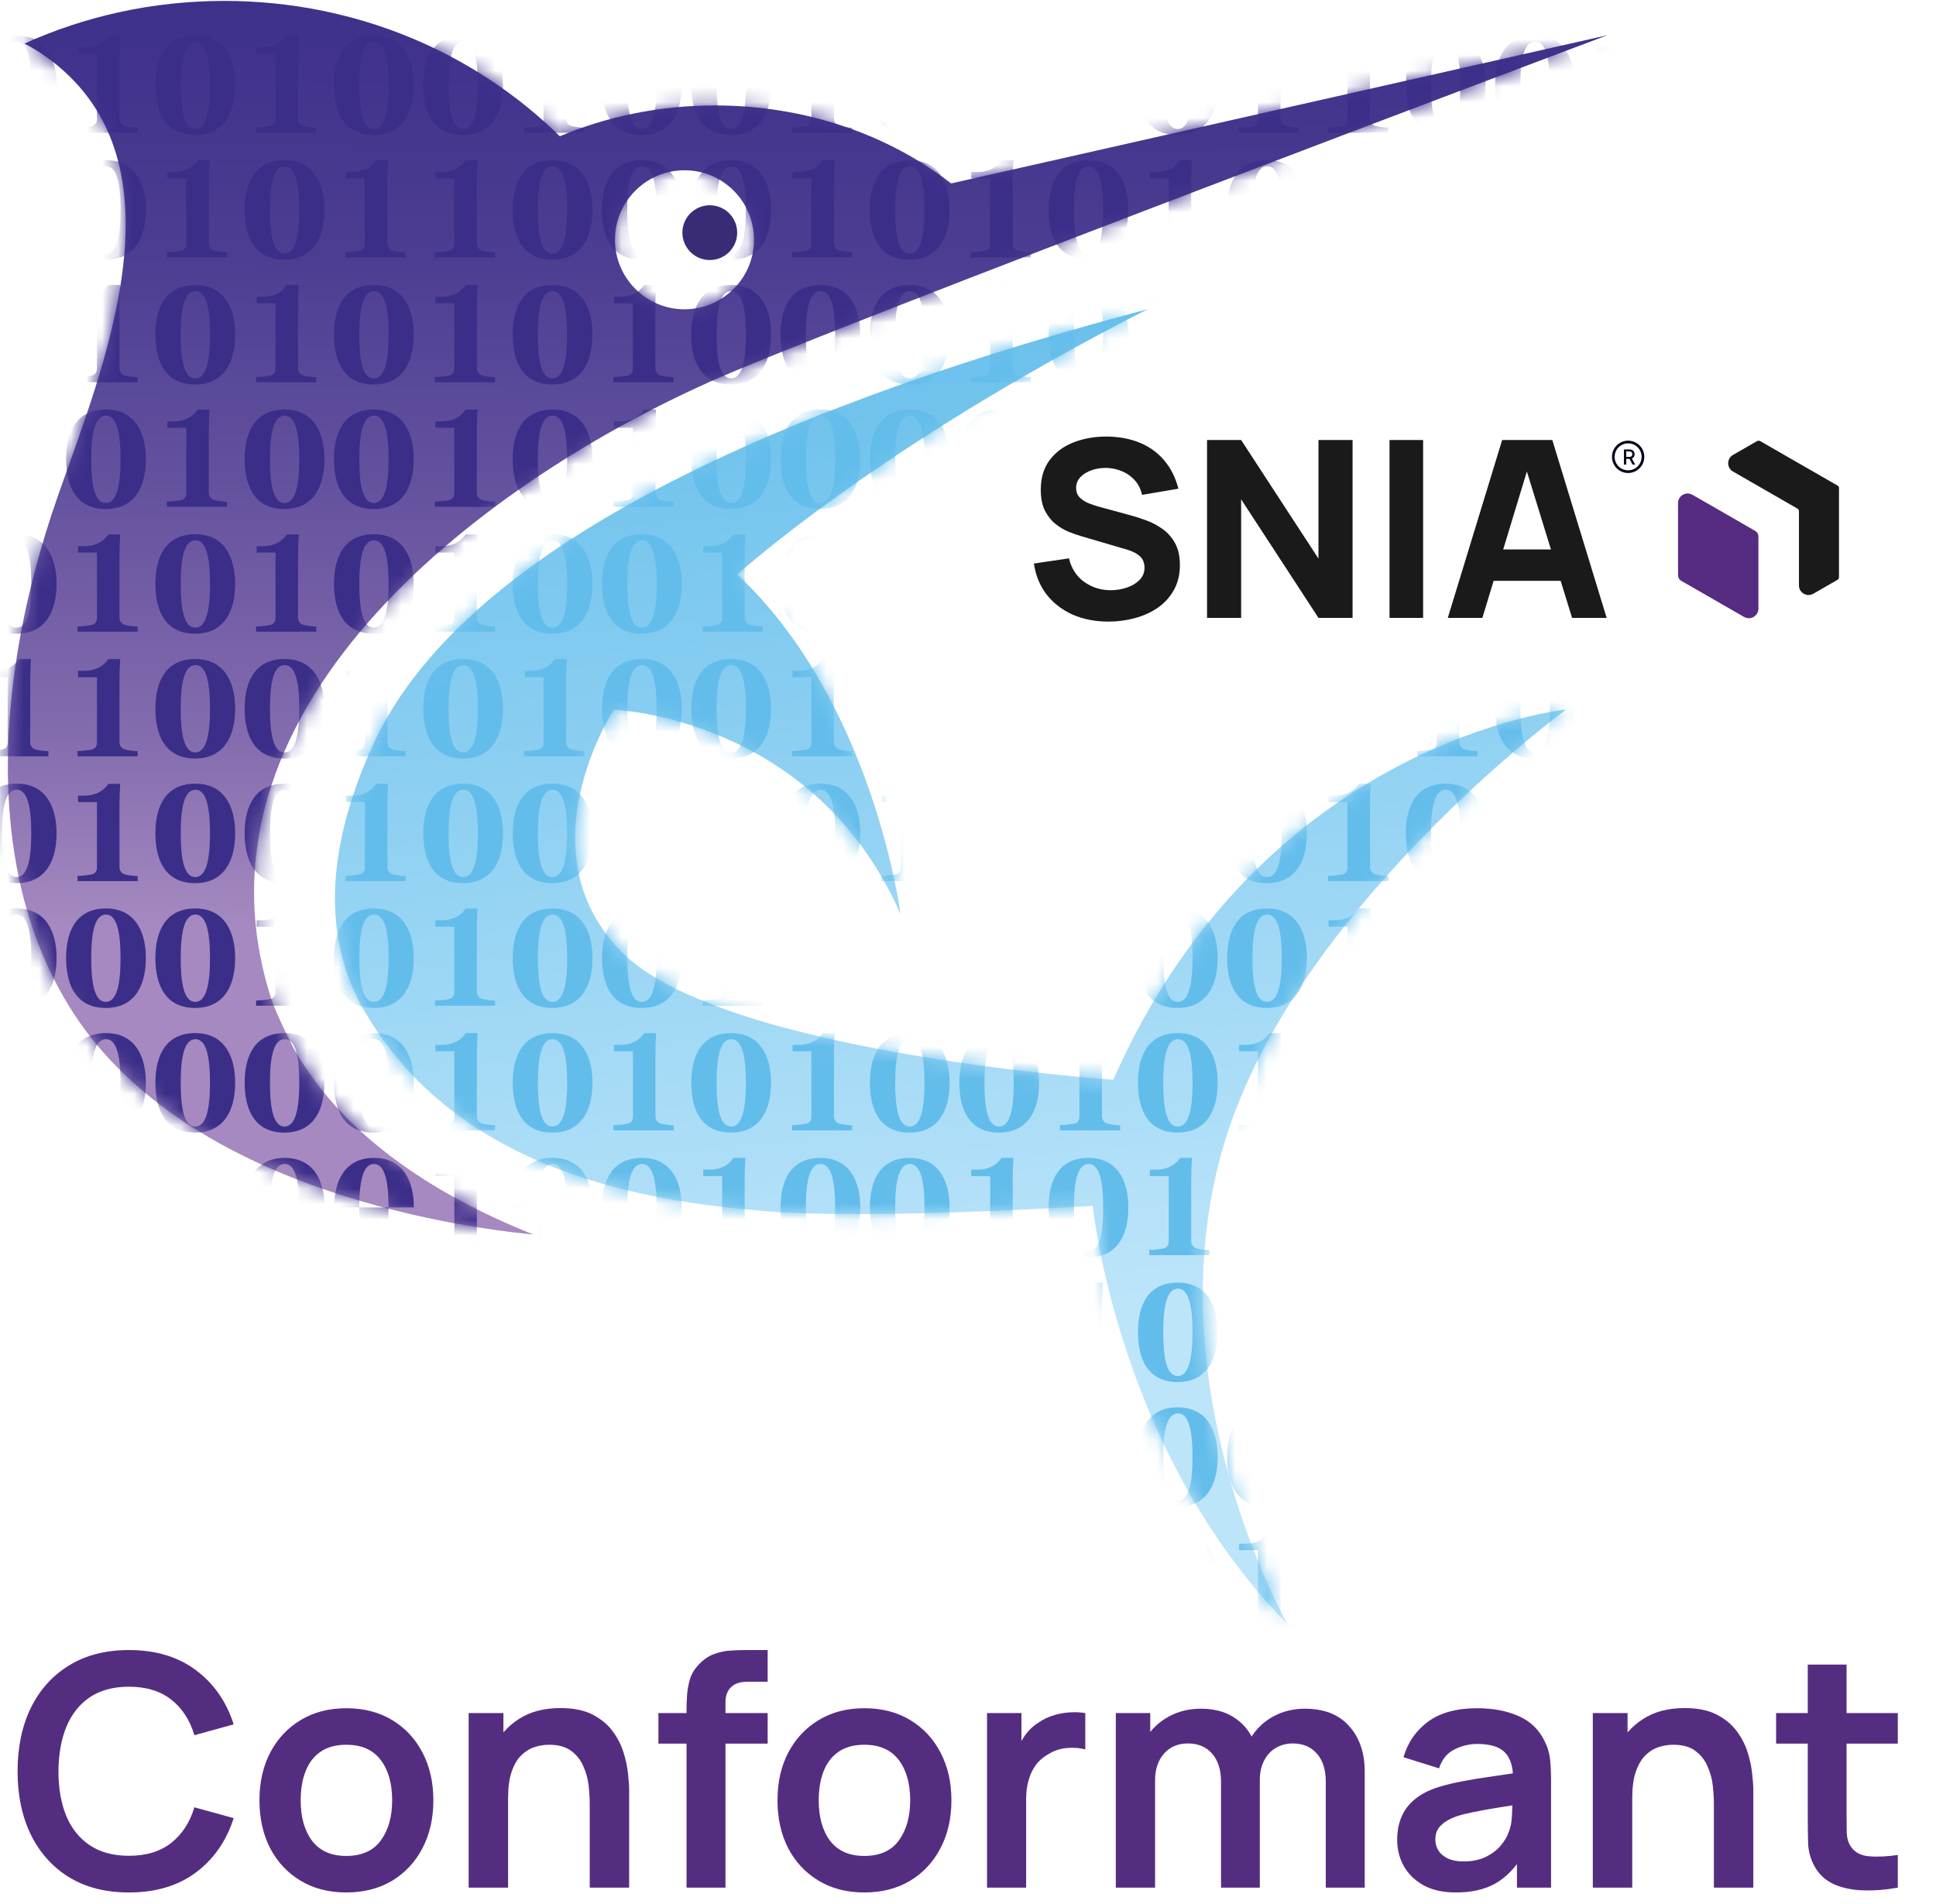 <svg width="123" height="121" viewBox="0 0 123 121" fill="none" xmlns="http://www.w3.org/2000/svg">
<path d="M70.759 68.613C70.759 68.613 45.856 66.928 39.501 60.495C33.146 54.063 38.994 45.097 38.994 45.097C38.994 45.097 51.705 45.538 57.212 58.072C57.212 58.072 55.493 44.613 46.847 36.506C46.847 36.506 55.648 28.444 72.918 19.644C51.826 25.217 29.753 34.05 23.695 47.333C20.7 53.909 20.49 59.548 23.068 64.086C29.081 74.682 41.527 76.334 48.345 76.939C55.152 77.545 69.427 76.62 69.427 76.62C69.427 76.62 70.957 92.172 81.795 103.197C81.795 103.197 73.392 88.482 77.599 73.272C81.795 58.061 99.495 45.086 99.495 45.086C99.495 45.086 80.275 47.025 70.737 68.591L70.759 68.613Z" fill="url(#paint0_linear_10967_34027)"/>
<path d="M44.919 24.334C52.696 20.831 102.116 2.239 102.116 2.239L60.428 11.656C56.462 8.572 51.198 6.7 45.426 6.7C41.891 6.7 38.542 7.405 35.568 8.66C30.194 3.363 22.627 0.058 14.256 0.058C9.707 0.058 5.4 1.028 1.557 2.768C2.162 3.087 2.746 3.451 3.286 3.869C11.899 10.489 6.579 23.265 3.704 31.438C1.413 37.947 -0.085 45.58 0.719 52.761C1.16 56.737 2.305 60.571 4.42 63.985C11.425 75.319 28.354 77.896 33.894 78.447C28.112 76.145 21.977 72.466 18.662 66.628C18.596 66.507 17.571 64.481 17.252 63.522C11.337 45.272 30.282 30.931 44.908 24.345L44.919 24.334ZM43.488 10.819C45.933 10.819 47.904 12.802 47.904 15.236C47.904 17.67 45.922 19.653 43.488 19.653C41.053 19.653 39.071 17.67 39.071 15.236C39.071 12.802 41.053 10.819 43.488 10.819Z" fill="url(#paint1_linear_10967_34027)"/>
<path d="M45.095 16.523C46.056 16.523 46.836 15.744 46.836 14.783C46.836 13.822 46.056 13.043 45.095 13.043C44.134 13.043 43.355 13.822 43.355 14.783C43.355 15.744 44.134 16.523 45.095 16.523Z" fill="#392B76"/>
<mask id="mask0_10967_34027" style="mask-type:luminance" maskUnits="userSpaceOnUse" x="0" y="0" width="103" height="79">
<path d="M44.919 24.334C52.696 20.831 102.116 2.239 102.116 2.239L60.428 11.656C56.462 8.572 51.198 6.7 45.426 6.7C41.891 6.7 38.542 7.405 35.568 8.66C30.194 3.363 22.627 0.058 14.256 0.058C9.707 0.058 5.4 1.028 1.557 2.768C2.162 3.087 2.746 3.451 3.286 3.869C11.899 10.489 6.579 23.265 3.704 31.438C1.413 37.947 -0.085 45.58 0.719 52.761C1.16 56.737 2.305 60.571 4.42 63.985C11.425 75.319 28.354 77.896 33.894 78.447C28.112 76.145 21.977 72.466 18.662 66.628C18.596 66.507 17.571 64.481 17.252 63.522C11.337 45.272 30.282 30.931 44.908 24.345L44.919 24.334ZM43.488 10.819C45.933 10.819 47.904 12.802 47.904 15.236C47.904 17.67 45.922 19.653 43.488 19.653C41.053 19.653 39.071 17.67 39.071 15.236C39.071 12.802 41.053 10.819 43.488 10.819Z" fill="white"/>
</mask>
<g mask="url(#mask0_10967_34027)">
<path d="M1.061 8.58C-0.8 8.58 -1.472 7.181 -1.472 5.408C-1.472 3.635 -0.778 2.258 1.061 2.258C2.9 2.258 3.594 3.712 3.594 5.408C3.594 7.446 2.669 8.58 1.061 8.58ZM1.061 2.644C0.389 2.644 0.125 3.657 0.125 5.408C0.125 7.06 0.345 8.195 1.05 8.195C1.755 8.195 1.986 7.049 1.986 5.408C1.986 3.657 1.722 2.644 1.061 2.644Z" fill="#3B2E89"/>
<path d="M4.926 8.107C5.168 8.107 5.774 8.041 5.884 7.996C6.049 7.941 6.159 7.798 6.159 7.567V3.415H4.959V3.007H5.311C6.303 3.007 6.688 2.522 6.886 2.258H7.635C7.613 2.611 7.591 3.172 7.591 3.58V7.534C7.591 7.732 7.679 7.886 7.845 7.974C7.988 8.041 8.417 8.107 8.748 8.118V8.437H4.926V8.118V8.107Z" fill="#3B2E89"/>
<path d="M12.406 8.58C10.545 8.58 9.873 7.181 9.873 5.408C9.873 3.635 10.567 2.258 12.406 2.258C14.246 2.258 14.94 3.712 14.94 5.408C14.94 7.446 14.014 8.58 12.406 8.58ZM12.417 2.644C11.745 2.644 11.481 3.657 11.481 5.408C11.481 7.06 11.701 8.195 12.406 8.195C13.111 8.195 13.342 7.049 13.342 5.408C13.342 3.657 13.078 2.644 12.417 2.644Z" fill="#3B2E89"/>
<path d="M16.271 8.107C16.513 8.107 17.119 8.041 17.229 7.996C17.394 7.941 17.505 7.798 17.505 7.567V3.415H16.304V3.007H16.657C17.648 3.007 18.033 2.522 18.232 2.258H18.98C18.959 2.611 18.936 3.172 18.936 3.58V7.534C18.936 7.732 19.025 7.886 19.19 7.974C19.333 8.041 19.762 8.107 20.093 8.118V8.437H16.271V8.118V8.107Z" fill="#3B2E89"/>
<path d="M23.752 8.58C21.891 8.58 21.219 7.181 21.219 5.408C21.219 3.635 21.913 2.258 23.752 2.258C25.591 2.258 26.285 3.712 26.285 5.408C26.285 7.446 25.36 8.58 23.752 8.58ZM23.763 2.644C23.091 2.644 22.827 3.657 22.827 5.408C22.827 7.06 23.047 8.195 23.752 8.195C24.457 8.195 24.688 7.049 24.688 5.408C24.688 3.657 24.424 2.644 23.763 2.644Z" fill="#3B2E89"/>
<path d="M29.423 8.58C27.561 8.58 26.89 7.181 26.89 5.408C26.89 3.635 27.584 2.258 29.423 2.258C31.262 2.258 31.956 3.712 31.956 5.408C31.956 7.446 31.031 8.58 29.423 8.58ZM29.434 2.644C28.762 2.644 28.498 3.657 28.498 5.408C28.498 7.06 28.718 8.195 29.423 8.195C30.128 8.195 30.359 7.049 30.359 5.408C30.359 3.657 30.095 2.644 29.434 2.644Z" fill="#3B2E89"/>
<path d="M33.299 8.107C33.542 8.107 34.147 8.041 34.258 7.996C34.423 7.941 34.533 7.798 34.533 7.567V3.415H33.332V3.007H33.685C34.676 3.007 35.062 2.522 35.26 2.258H36.009C35.987 2.611 35.965 3.172 35.965 3.58V7.534C35.965 7.732 36.053 7.886 36.218 7.974C36.361 8.041 36.791 8.107 37.121 8.118V8.437H33.299V8.118V8.107Z" fill="#3B2E89"/>
<path d="M40.777 8.58C38.916 8.58 38.244 7.181 38.244 5.408C38.244 3.635 38.938 2.258 40.777 2.258C42.617 2.258 43.311 3.712 43.311 5.408C43.311 7.446 42.386 8.58 40.777 8.58ZM40.788 2.644C40.117 2.644 39.852 3.657 39.852 5.408C39.852 7.06 40.072 8.195 40.777 8.195C41.482 8.195 41.714 7.049 41.714 5.408C41.714 3.657 41.449 2.644 40.788 2.644Z" fill="#3B2E89"/>
<path d="M46.453 8.58C44.591 8.58 43.919 7.181 43.919 5.408C43.919 3.635 44.613 2.258 46.453 2.258C48.292 2.258 48.986 3.712 48.986 5.408C48.986 7.446 48.061 8.58 46.453 8.58ZM46.464 2.644C45.792 2.644 45.528 3.657 45.528 5.408C45.528 7.06 45.748 8.195 46.453 8.195C47.158 8.195 47.389 7.049 47.389 5.408C47.389 3.657 47.125 2.644 46.464 2.644Z" fill="#3B2E89"/>
<path d="M50.317 8.107C50.56 8.107 51.166 8.041 51.276 7.996C51.441 7.941 51.551 7.798 51.551 7.567V3.415H50.35V3.007H50.703C51.694 3.007 52.08 2.522 52.278 2.258H53.027C53.005 2.611 52.983 3.172 52.983 3.58V7.534C52.983 7.732 53.071 7.886 53.236 7.974C53.379 8.041 53.809 8.107 54.139 8.118V8.437H50.317V8.118V8.107Z" fill="#3B2E89"/>
<path d="M57.797 8.58C55.935 8.58 55.263 7.181 55.263 5.408C55.263 3.635 55.957 2.258 57.797 2.258C59.636 2.258 60.33 3.712 60.33 5.408C60.33 7.446 59.404 8.58 57.797 8.58ZM57.807 2.644C57.136 2.644 56.871 3.657 56.871 5.408C56.871 7.06 57.092 8.195 57.797 8.195C58.501 8.195 58.733 7.049 58.733 5.408C58.733 3.657 58.468 2.644 57.807 2.644Z" fill="#3B2E89"/>
<path d="M63.483 8.58C61.621 8.58 60.949 7.181 60.949 5.408C60.949 3.635 61.643 2.258 63.483 2.258C65.322 2.258 66.016 3.712 66.016 5.408C66.016 7.446 65.091 8.58 63.483 8.58ZM63.483 2.644C62.811 2.644 62.546 3.657 62.546 5.408C62.546 7.06 62.767 8.195 63.471 8.195C64.176 8.195 64.408 7.049 64.408 5.408C64.408 3.657 64.143 2.644 63.483 2.644Z" fill="#3B2E89"/>
<path d="M67.344 8.107C67.586 8.107 68.192 8.041 68.302 7.996C68.467 7.941 68.577 7.798 68.577 7.567V3.415H67.377V3.007H67.729C68.721 3.007 69.106 2.522 69.304 2.258H70.053C70.031 2.611 70.009 3.172 70.009 3.58V7.534C70.009 7.732 70.097 7.886 70.263 7.974C70.406 8.041 70.835 8.107 71.166 8.118V8.437H67.344V8.118V8.107Z" fill="#3B2E89"/>
<path d="M74.822 8.58C72.96 8.58 72.289 7.181 72.289 5.408C72.289 3.635 72.983 2.258 74.822 2.258C76.661 2.258 77.355 3.712 77.355 5.408C77.355 7.446 76.43 8.58 74.822 8.58ZM74.833 2.644C74.161 2.644 73.897 3.657 73.897 5.408C73.897 7.06 74.117 8.195 74.822 8.195C75.527 8.195 75.758 7.049 75.758 5.408C75.758 3.657 75.494 2.644 74.833 2.644Z" fill="#3B2E89"/>
<path d="M78.691 8.107C78.933 8.107 79.539 8.041 79.649 7.996C79.814 7.941 79.924 7.798 79.924 7.567V3.415H78.724V3.007H79.076C80.068 3.007 80.453 2.522 80.651 2.258H81.4C81.378 2.611 81.356 3.172 81.356 3.58V7.534C81.356 7.732 81.445 7.886 81.61 7.974C81.753 8.041 82.182 8.107 82.513 8.118V8.437H78.691V8.118V8.107Z" fill="#3B2E89"/>
<path d="M84.374 8.107C84.616 8.107 85.222 8.041 85.332 7.996C85.497 7.941 85.607 7.798 85.607 7.567V3.415H84.407V3.007H84.759C85.75 3.007 86.136 2.522 86.334 2.258H87.083C87.061 2.611 87.039 3.172 87.039 3.58V7.534C87.039 7.732 87.127 7.886 87.292 7.974C87.436 8.041 87.865 8.107 88.195 8.118V8.437H84.374V8.118V8.107Z" fill="#3B2E89"/>
<path d="M91.852 8.58C89.99 8.58 89.318 7.181 89.318 5.408C89.318 3.635 90.012 2.258 91.852 2.258C93.691 2.258 94.385 3.712 94.385 5.408C94.385 7.446 93.46 8.58 91.852 8.58ZM91.852 2.644C91.18 2.644 90.915 3.657 90.915 5.408C90.915 7.06 91.136 8.195 91.841 8.195C92.546 8.195 92.777 7.049 92.777 5.408C92.777 3.657 92.513 2.644 91.852 2.644Z" fill="#3B2E89"/>
<path d="M97.522 8.58C95.66 8.58 94.988 7.181 94.988 5.408C94.988 3.635 95.682 2.258 97.522 2.258C99.361 2.258 100.055 3.712 100.055 5.408C100.055 7.446 99.13 8.58 97.522 8.58ZM97.533 2.644C96.861 2.644 96.596 3.657 96.596 5.408C96.596 7.06 96.817 8.195 97.522 8.195C98.227 8.195 98.458 7.049 98.458 5.408C98.458 3.657 98.193 2.644 97.533 2.644Z" fill="#3B2E89"/>
<path d="M101.392 8.107C101.634 8.107 102.24 8.041 102.35 7.996C102.515 7.941 102.625 7.798 102.625 7.567V3.415H101.425V3.007H101.777C102.768 3.007 103.154 2.522 103.352 2.258H104.101C104.079 2.611 104.057 3.172 104.057 3.58V7.534C104.057 7.732 104.145 7.886 104.31 7.974C104.454 8.041 104.883 8.107 105.214 8.118V8.437H101.392V8.118V8.107Z" fill="#3B2E89"/>
<path d="M6.732 16.501C4.871 16.501 4.199 15.102 4.199 13.329C4.199 11.555 4.893 10.178 6.732 10.178C8.572 10.178 9.266 11.632 9.266 13.329C9.266 15.366 8.341 16.501 6.732 16.501ZM6.732 10.564C6.061 10.564 5.796 11.577 5.796 13.329C5.796 14.981 6.017 16.115 6.721 16.115C7.426 16.115 7.658 14.97 7.658 13.329C7.658 11.577 7.393 10.564 6.732 10.564Z" fill="#3B2E89"/>
<path d="M10.601 16.027C10.843 16.027 11.449 15.961 11.559 15.917C11.725 15.862 11.835 15.719 11.835 15.487V11.335H10.634V10.927H10.987C11.978 10.927 12.363 10.443 12.562 10.178H13.311C13.289 10.531 13.267 11.093 13.267 11.5V15.454C13.267 15.652 13.355 15.807 13.52 15.895C13.663 15.961 14.093 16.027 14.423 16.038V16.357H10.601V16.038V16.027Z" fill="#3B2E89"/>
<path d="M18.078 16.501C16.216 16.501 15.544 15.102 15.544 13.329C15.544 11.555 16.238 10.178 18.078 10.178C19.917 10.178 20.611 11.632 20.611 13.329C20.611 15.366 19.686 16.501 18.078 16.501ZM18.089 10.564C17.417 10.564 17.152 11.577 17.152 13.329C17.152 14.981 17.373 16.115 18.078 16.115C18.783 16.115 19.014 14.97 19.014 13.329C19.014 11.577 18.75 10.564 18.089 10.564Z" fill="#3B2E89"/>
<path d="M21.945 16.027C22.187 16.027 22.793 15.961 22.903 15.917C23.068 15.862 23.178 15.719 23.178 15.487V11.335H21.978V10.927H22.33C23.322 10.927 23.707 10.443 23.905 10.178H24.654C24.632 10.531 24.61 11.093 24.61 11.5V15.454C24.61 15.652 24.698 15.807 24.864 15.895C25.007 15.961 25.436 16.027 25.767 16.038V16.357H21.945V16.038V16.027Z" fill="#3B2E89"/>
<path d="M27.631 16.027C27.873 16.027 28.479 15.961 28.589 15.917C28.754 15.862 28.864 15.719 28.864 15.487V11.335H27.664V10.927H28.016C29.008 10.927 29.393 10.443 29.591 10.178H30.34C30.318 10.531 30.296 11.093 30.296 11.5V15.454C30.296 15.652 30.384 15.807 30.55 15.895C30.693 15.961 31.122 16.027 31.453 16.038V16.357H27.631V16.038V16.027Z" fill="#3B2E89"/>
<path d="M35.106 16.501C33.245 16.501 32.573 15.102 32.573 13.329C32.573 11.555 33.267 10.178 35.106 10.178C36.945 10.178 37.639 11.632 37.639 13.329C37.639 15.366 36.714 16.501 35.106 16.501ZM35.106 10.564C34.434 10.564 34.17 11.577 34.17 13.329C34.17 14.981 34.39 16.115 35.095 16.115C35.8 16.115 36.031 14.97 36.031 13.329C36.031 11.577 35.767 10.564 35.106 10.564Z" fill="#3B2E89"/>
<path d="M40.777 16.501C38.916 16.501 38.244 15.102 38.244 13.329C38.244 11.555 38.938 10.178 40.777 10.178C42.617 10.178 43.311 11.632 43.311 13.329C43.311 15.366 42.386 16.501 40.777 16.501ZM40.788 10.564C40.117 10.564 39.852 11.577 39.852 13.329C39.852 14.981 40.072 16.115 40.777 16.115C41.482 16.115 41.714 14.97 41.714 13.329C41.714 11.577 41.449 10.564 40.788 10.564Z" fill="#3B2E89"/>
<path d="M46.453 16.501C44.591 16.501 43.919 15.102 43.919 13.329C43.919 11.555 44.613 10.178 46.453 10.178C48.292 10.178 48.986 11.632 48.986 13.329C48.986 15.366 48.061 16.501 46.453 16.501ZM46.464 10.564C45.792 10.564 45.528 11.577 45.528 13.329C45.528 14.981 45.748 16.115 46.453 16.115C47.158 16.115 47.389 14.97 47.389 13.329C47.389 11.577 47.125 10.564 46.464 10.564Z" fill="#3B2E89"/>
<path d="M50.317 16.027C50.56 16.027 51.166 15.961 51.276 15.917C51.441 15.862 51.551 15.719 51.551 15.487V11.335H50.35V10.927H50.703C51.694 10.927 52.08 10.443 52.278 10.178H53.027C53.005 10.531 52.983 11.093 52.983 11.5V15.454C52.983 15.652 53.071 15.807 53.236 15.895C53.379 15.961 53.809 16.027 54.139 16.038V16.357H50.317V16.038V16.027Z" fill="#3B2E89"/>
<path d="M57.797 16.501C55.935 16.501 55.263 15.102 55.263 13.329C55.263 11.555 55.957 10.178 57.797 10.178C59.636 10.178 60.33 11.632 60.33 13.329C60.33 15.366 59.404 16.501 57.797 16.501ZM57.807 10.564C57.136 10.564 56.871 11.577 56.871 13.329C56.871 14.981 57.092 16.115 57.797 16.115C58.501 16.115 58.733 14.97 58.733 13.329C58.733 11.577 58.468 10.564 57.807 10.564Z" fill="#3B2E89"/>
<path d="M61.671 16.027C61.914 16.027 62.52 15.961 62.63 15.917C62.795 15.862 62.905 15.719 62.905 15.487V11.335H61.704V10.927H62.057C63.048 10.927 63.434 10.443 63.632 10.178H64.381C64.359 10.531 64.337 11.093 64.337 11.5V15.454C64.337 15.652 64.425 15.807 64.59 15.895C64.733 15.961 65.163 16.027 65.493 16.038V16.357H61.671V16.038V16.027Z" fill="#3B2E89"/>
<path d="M69.151 16.501C67.29 16.501 66.618 15.102 66.618 13.329C66.618 11.555 67.312 10.178 69.151 10.178C70.99 10.178 71.684 11.632 71.684 13.329C71.684 15.366 70.759 16.501 69.151 16.501ZM69.162 10.564C68.49 10.564 68.226 11.577 68.226 13.329C68.226 14.981 68.446 16.115 69.151 16.115C69.856 16.115 70.087 14.97 70.087 13.329C70.087 11.577 69.823 10.564 69.162 10.564Z" fill="#3B2E89"/>
<path d="M73.015 16.027C73.257 16.027 73.863 15.961 73.973 15.917C74.139 15.862 74.249 15.719 74.249 15.487V11.335H73.048V10.927H73.401C74.392 10.927 74.777 10.443 74.976 10.178H75.725C75.703 10.531 75.681 11.093 75.681 11.5V15.454C75.681 15.652 75.769 15.807 75.934 15.895C76.077 15.961 76.507 16.027 76.837 16.038V16.357H73.015V16.038V16.027Z" fill="#3B2E89"/>
<path d="M80.498 16.501C78.636 16.501 77.964 15.102 77.964 13.329C77.964 11.555 78.658 10.178 80.498 10.178C82.337 10.178 83.031 11.632 83.031 13.329C83.031 15.366 82.106 16.501 80.498 16.501ZM80.509 10.564C79.837 10.564 79.572 11.577 79.572 13.329C79.572 14.981 79.793 16.115 80.498 16.115C81.203 16.115 81.434 14.97 81.434 13.329C81.434 11.577 81.169 10.564 80.509 10.564Z" fill="#3B2E89"/>
<path d="M84.374 16.027C84.616 16.027 85.222 15.961 85.332 15.917C85.497 15.862 85.607 15.719 85.607 15.487V11.335H84.407V10.927H84.759C85.75 10.927 86.136 10.443 86.334 10.178H87.083C87.061 10.531 87.039 11.093 87.039 11.5V15.454C87.039 15.652 87.127 15.807 87.292 15.895C87.436 15.961 87.865 16.027 88.195 16.038V16.357H84.374V16.038V16.027Z" fill="#3B2E89"/>
<path d="M91.852 16.501C89.99 16.501 89.318 15.102 89.318 13.329C89.318 11.555 90.012 10.178 91.852 10.178C93.691 10.178 94.385 11.632 94.385 13.329C94.385 15.366 93.46 16.501 91.852 16.501ZM91.852 10.564C91.18 10.564 90.915 11.577 90.915 13.329C90.915 14.981 91.136 16.115 91.841 16.115C92.546 16.115 92.777 14.97 92.777 13.329C92.777 11.577 92.513 10.564 91.852 10.564Z" fill="#3B2E89"/>
<path d="M97.522 16.501C95.66 16.501 94.988 15.102 94.988 13.329C94.988 11.555 95.682 10.178 97.522 10.178C99.361 10.178 100.055 11.632 100.055 13.329C100.055 15.366 99.13 16.501 97.522 16.501ZM97.533 10.564C96.861 10.564 96.596 11.577 96.596 13.329C96.596 14.981 96.817 16.115 97.522 16.115C98.227 16.115 98.458 14.97 98.458 13.329C98.458 11.577 98.193 10.564 97.533 10.564Z" fill="#3B2E89"/>
<path d="M4.926 23.958C5.168 23.958 5.774 23.892 5.884 23.848C6.049 23.793 6.159 23.649 6.159 23.418V19.266H4.959V18.858H5.311C6.303 18.858 6.688 18.373 6.886 18.109H7.635C7.613 18.462 7.591 19.023 7.591 19.431V23.385C7.591 23.583 7.679 23.737 7.845 23.826C7.988 23.892 8.417 23.958 8.748 23.969V24.288H4.926V23.969V23.958Z" fill="#3B2E89"/>
<path d="M12.406 24.431C10.545 24.431 9.873 23.032 9.873 21.259C9.873 19.486 10.567 18.109 12.406 18.109C14.246 18.109 14.94 19.563 14.94 21.259C14.94 23.297 14.014 24.431 12.406 24.431ZM12.417 18.495C11.745 18.495 11.481 19.508 11.481 21.259C11.481 22.911 11.701 24.046 12.406 24.046C13.111 24.046 13.342 22.9 13.342 21.259C13.342 19.508 13.078 18.495 12.417 18.495Z" fill="#3B2E89"/>
<path d="M16.271 23.958C16.513 23.958 17.119 23.892 17.229 23.848C17.394 23.793 17.505 23.649 17.505 23.418V19.266H16.304V18.858H16.657C17.648 18.858 18.033 18.373 18.232 18.109H18.98C18.959 18.462 18.936 19.023 18.936 19.431V23.385C18.936 23.583 19.025 23.737 19.19 23.826C19.333 23.892 19.762 23.958 20.093 23.969V24.288H16.271V23.969V23.958Z" fill="#3B2E89"/>
<path d="M23.752 24.431C21.891 24.431 21.219 23.032 21.219 21.259C21.219 19.486 21.913 18.109 23.752 18.109C25.591 18.109 26.285 19.563 26.285 21.259C26.285 23.297 25.36 24.431 23.752 24.431ZM23.763 18.495C23.091 18.495 22.827 19.508 22.827 21.259C22.827 22.911 23.047 24.046 23.752 24.046C24.457 24.046 24.688 22.9 24.688 21.259C24.688 19.508 24.424 18.495 23.763 18.495Z" fill="#3B2E89"/>
<path d="M27.631 23.958C27.873 23.958 28.479 23.892 28.589 23.848C28.754 23.793 28.864 23.649 28.864 23.418V19.266H27.664V18.858H28.016C29.008 18.858 29.393 18.373 29.591 18.109H30.34C30.318 18.462 30.296 19.023 30.296 19.431V23.385C30.296 23.583 30.384 23.737 30.55 23.826C30.693 23.892 31.122 23.958 31.453 23.969V24.288H27.631V23.969V23.958Z" fill="#3B2E89"/>
<path d="M35.106 24.431C33.245 24.431 32.573 23.032 32.573 21.259C32.573 19.486 33.267 18.109 35.106 18.109C36.945 18.109 37.639 19.563 37.639 21.259C37.639 23.297 36.714 24.431 35.106 24.431ZM35.106 18.495C34.434 18.495 34.17 19.508 34.17 21.259C34.17 22.911 34.39 24.046 35.095 24.046C35.8 24.046 36.031 22.9 36.031 21.259C36.031 19.508 35.767 18.495 35.106 18.495Z" fill="#3B2E89"/>
<path d="M38.97 23.958C39.212 23.958 39.818 23.892 39.928 23.848C40.094 23.793 40.204 23.649 40.204 23.418V19.266H39.003V18.858H39.356C40.347 18.858 40.733 18.373 40.931 18.109H41.68C41.658 18.462 41.636 19.023 41.636 19.431V23.385C41.636 23.583 41.724 23.737 41.889 23.826C42.032 23.892 42.462 23.958 42.792 23.969V24.288H38.97V23.969V23.958Z" fill="#3B2E89"/>
<path d="M46.453 24.431C44.591 24.431 43.919 23.032 43.919 21.259C43.919 19.486 44.613 18.109 46.453 18.109C48.292 18.109 48.986 19.563 48.986 21.259C48.986 23.297 48.061 24.431 46.453 24.431ZM46.464 18.495C45.792 18.495 45.528 19.508 45.528 21.259C45.528 22.911 45.748 24.046 46.453 24.046C47.158 24.046 47.389 22.9 47.389 21.259C47.389 19.508 47.125 18.495 46.464 18.495Z" fill="#3B2E89"/>
<path d="M52.123 24.431C50.261 24.431 49.589 23.032 49.589 21.259C49.589 19.486 50.283 18.109 52.123 18.109C53.962 18.109 54.656 19.563 54.656 21.259C54.656 23.297 53.731 24.431 52.123 24.431ZM52.134 18.495C51.462 18.495 51.197 19.508 51.197 21.259C51.197 22.911 51.418 24.046 52.123 24.046C52.828 24.046 53.059 22.9 53.059 21.259C53.059 19.508 52.794 18.495 52.134 18.495Z" fill="#3B2E89"/>
<path d="M57.797 24.431C55.935 24.431 55.263 23.032 55.263 21.259C55.263 19.486 55.957 18.109 57.797 18.109C59.636 18.109 60.33 19.563 60.33 21.259C60.33 23.297 59.404 24.431 57.797 24.431ZM57.807 18.495C57.136 18.495 56.871 19.508 56.871 21.259C56.871 22.911 57.092 24.046 57.797 24.046C58.501 24.046 58.733 22.9 58.733 21.259C58.733 19.508 58.468 18.495 57.807 18.495Z" fill="#3B2E89"/>
<path d="M61.671 23.958C61.914 23.958 62.52 23.892 62.63 23.848C62.795 23.793 62.905 23.649 62.905 23.418V19.266H61.704V18.858H62.057C63.048 18.858 63.434 18.373 63.632 18.109H64.381C64.359 18.462 64.337 19.023 64.337 19.431V23.385C64.337 23.583 64.425 23.737 64.59 23.826C64.733 23.892 65.163 23.958 65.493 23.969V24.288H61.671V23.969V23.958Z" fill="#3B2E89"/>
<path d="M69.151 24.431C67.29 24.431 66.618 23.032 66.618 21.259C66.618 19.486 67.312 18.109 69.151 18.109C70.99 18.109 71.684 19.563 71.684 21.259C71.684 23.297 70.759 24.431 69.151 24.431ZM69.162 18.495C68.49 18.495 68.226 19.508 68.226 21.259C68.226 22.911 68.446 24.046 69.151 24.046C69.856 24.046 70.087 22.9 70.087 21.259C70.087 19.508 69.823 18.495 69.162 18.495Z" fill="#3B2E89"/>
<path d="M73.015 23.958C73.257 23.958 73.863 23.892 73.973 23.848C74.139 23.793 74.249 23.649 74.249 23.418V19.266H73.048V18.858H73.401C74.392 18.858 74.777 18.373 74.976 18.109H75.725C75.703 18.462 75.681 19.023 75.681 19.431V23.385C75.681 23.583 75.769 23.737 75.934 23.826C76.077 23.892 76.507 23.958 76.837 23.969V24.288H73.015V23.969V23.958Z" fill="#3B2E89"/>
<path d="M80.498 24.431C78.636 24.431 77.964 23.032 77.964 21.259C77.964 19.486 78.658 18.109 80.498 18.109C82.337 18.109 83.031 19.563 83.031 21.259C83.031 23.297 82.106 24.431 80.498 24.431ZM80.509 18.495C79.837 18.495 79.572 19.508 79.572 21.259C79.572 22.911 79.793 24.046 80.498 24.046C81.203 24.046 81.434 22.9 81.434 21.259C81.434 19.508 81.169 18.495 80.509 18.495Z" fill="#3B2E89"/>
<path d="M1.06 26.412C0.388 26.412 0.124 27.425 0.124 29.176C0.124 30.828 0.344 31.963 1.049 31.963C1.754 31.963 1.985 30.817 1.985 29.176C1.985 27.425 1.721 26.412 1.06 26.412Z" fill="#3B2E89"/>
<path d="M6.732 32.346C4.871 32.346 4.199 30.947 4.199 29.174C4.199 27.401 4.893 26.024 6.732 26.024C8.572 26.024 9.266 27.478 9.266 29.174C9.266 31.211 8.341 32.346 6.732 32.346ZM6.732 26.409C6.061 26.409 5.796 27.422 5.796 29.174C5.796 30.826 6.017 31.96 6.721 31.96C7.426 31.96 7.658 30.815 7.658 29.174C7.658 27.422 7.393 26.409 6.732 26.409Z" fill="#3B2E89"/>
<path d="M10.601 31.872C10.843 31.872 11.449 31.806 11.559 31.762C11.725 31.707 11.835 31.564 11.835 31.332V27.18H10.634V26.773H10.987C11.978 26.773 12.363 26.288 12.562 26.024H13.311C13.289 26.376 13.267 26.938 13.267 27.345V31.299C13.267 31.498 13.355 31.652 13.52 31.74C13.663 31.806 14.093 31.872 14.423 31.883V32.203H10.601V31.883V31.872Z" fill="#3B2E89"/>
<path d="M18.078 32.346C16.216 32.346 15.544 30.947 15.544 29.174C15.544 27.401 16.238 26.024 18.078 26.024C19.917 26.024 20.611 27.478 20.611 29.174C20.611 31.211 19.686 32.346 18.078 32.346ZM18.089 26.409C17.417 26.409 17.152 27.422 17.152 29.174C17.152 30.826 17.373 31.96 18.078 31.96C18.783 31.96 19.014 30.815 19.014 29.174C19.014 27.422 18.75 26.409 18.089 26.409Z" fill="#3B2E89"/>
<path d="M23.752 32.346C21.891 32.346 21.219 30.947 21.219 29.174C21.219 27.401 21.913 26.024 23.752 26.024C25.591 26.024 26.285 27.478 26.285 29.174C26.285 31.211 25.36 32.346 23.752 32.346ZM23.763 26.409C23.091 26.409 22.827 27.422 22.827 29.174C22.827 30.826 23.047 31.96 23.752 31.96C24.457 31.96 24.688 30.815 24.688 29.174C24.688 27.422 24.424 26.409 23.763 26.409Z" fill="#3B2E89"/>
<path d="M27.631 31.872C27.873 31.872 28.479 31.806 28.589 31.762C28.754 31.707 28.864 31.564 28.864 31.332V27.18H27.664V26.773H28.016C29.008 26.773 29.393 26.288 29.591 26.024H30.34C30.318 26.376 30.296 26.938 30.296 27.345V31.299C30.296 31.498 30.384 31.652 30.55 31.74C30.693 31.806 31.122 31.872 31.453 31.883V32.203H27.631V31.883V31.872Z" fill="#3B2E89"/>
<path d="M35.106 32.346C33.245 32.346 32.573 30.947 32.573 29.174C32.573 27.401 33.267 26.024 35.106 26.024C36.945 26.024 37.639 27.478 37.639 29.174C37.639 31.211 36.714 32.346 35.106 32.346ZM35.106 26.409C34.434 26.409 34.17 27.422 34.17 29.174C34.17 30.826 34.39 31.96 35.095 31.96C35.8 31.96 36.031 30.815 36.031 29.174C36.031 27.422 35.767 26.409 35.106 26.409Z" fill="#3B2E89"/>
<path d="M38.97 31.872C39.212 31.872 39.818 31.806 39.928 31.762C40.094 31.707 40.204 31.564 40.204 31.332V27.18H39.003V26.773H39.356C40.347 26.773 40.733 26.288 40.931 26.024H41.68C41.658 26.376 41.636 26.938 41.636 27.345V31.299C41.636 31.498 41.724 31.652 41.889 31.74C42.032 31.806 42.462 31.872 42.792 31.883V32.203H38.97V31.883V31.872Z" fill="#3B2E89"/>
<path d="M63.483 32.346C61.621 32.346 60.949 30.947 60.949 29.174C60.949 27.401 61.643 26.024 63.483 26.024C65.322 26.024 66.016 27.478 66.016 29.174C66.016 31.211 65.091 32.346 63.483 32.346ZM63.483 26.409C62.811 26.409 62.546 27.422 62.546 29.174C62.546 30.826 62.767 31.96 63.471 31.96C64.176 31.96 64.408 30.815 64.408 29.174C64.408 27.422 64.143 26.409 63.483 26.409Z" fill="#3B2E89"/>
<path d="M1.061 40.268C-0.8 40.268 -1.472 38.87 -1.472 37.096C-1.472 35.323 -0.778 33.946 1.061 33.946C2.9 33.946 3.594 35.4 3.594 37.096C3.594 39.134 2.669 40.268 1.061 40.268ZM1.061 34.332C0.389 34.332 0.125 35.345 0.125 37.096C0.125 38.748 0.345 39.883 1.05 39.883C1.755 39.883 1.986 38.737 1.986 37.096C1.986 35.345 1.722 34.332 1.061 34.332Z" fill="#3B2E89"/>
<path d="M4.926 39.806C5.168 39.806 5.774 39.74 5.884 39.696C6.049 39.641 6.159 39.497 6.159 39.266V35.114H4.959V34.706H5.311C6.303 34.706 6.688 34.222 6.886 33.957H7.635C7.613 34.31 7.591 34.871 7.591 35.279V39.233C7.591 39.431 7.679 39.586 7.845 39.674C7.988 39.74 8.417 39.806 8.748 39.817V40.136H4.926V39.817V39.806Z" fill="#3B2E89"/>
<path d="M12.406 40.268C10.545 40.268 9.873 38.87 9.873 37.096C9.873 35.323 10.567 33.946 12.406 33.946C14.246 33.946 14.94 35.4 14.94 37.096C14.94 39.134 14.014 40.268 12.406 40.268ZM12.417 34.332C11.745 34.332 11.481 35.345 11.481 37.096C11.481 38.748 11.701 39.883 12.406 39.883C13.111 39.883 13.342 38.737 13.342 37.096C13.342 35.345 13.078 34.332 12.417 34.332Z" fill="#3B2E89"/>
<path d="M16.271 39.806C16.513 39.806 17.119 39.74 17.229 39.696C17.394 39.641 17.505 39.497 17.505 39.266V35.114H16.304V34.706H16.657C17.648 34.706 18.033 34.222 18.232 33.957H18.98C18.959 34.31 18.936 34.871 18.936 35.279V39.233C18.936 39.431 19.025 39.586 19.19 39.674C19.333 39.74 19.762 39.806 20.093 39.817V40.136H16.271V39.817V39.806Z" fill="#3B2E89"/>
<path d="M23.752 40.268C21.891 40.268 21.219 38.87 21.219 37.096C21.219 35.323 21.913 33.946 23.752 33.946C25.591 33.946 26.285 35.4 26.285 37.096C26.285 39.134 25.36 40.268 23.752 40.268ZM23.763 34.332C23.091 34.332 22.827 35.345 22.827 37.096C22.827 38.748 23.047 39.883 23.752 39.883C24.457 39.883 24.688 38.737 24.688 37.096C24.688 35.345 24.424 34.332 23.763 34.332Z" fill="#3B2E89"/>
<path d="M27.631 39.806C27.873 39.806 28.479 39.74 28.589 39.696C28.754 39.641 28.864 39.497 28.864 39.266V35.114H27.664V34.706H28.016C29.008 34.706 29.393 34.222 29.591 33.957H30.34C30.318 34.31 30.296 34.871 30.296 35.279V39.233C30.296 39.431 30.384 39.586 30.55 39.674C30.693 39.74 31.122 39.806 31.453 39.817V40.136H27.631V39.817V39.806Z" fill="#3B2E89"/>
<path d="M35.106 40.268C33.245 40.268 32.573 38.87 32.573 37.096C32.573 35.323 33.267 33.946 35.106 33.946C36.945 33.946 37.639 35.4 37.639 37.096C37.639 39.134 36.714 40.268 35.106 40.268ZM35.106 34.332C34.434 34.332 34.17 35.345 34.17 37.096C34.17 38.748 34.39 39.883 35.095 39.883C35.8 39.883 36.031 38.737 36.031 37.096C36.031 35.345 35.767 34.332 35.106 34.332Z" fill="#3B2E89"/>
<path d="M-0.746 47.723C-0.503 47.723 0.102 47.657 0.213 47.613C0.378 47.558 0.488 47.415 0.488 47.184V43.031H-0.713V42.624H-0.36C0.631 42.624 1.017 42.139 1.215 41.875H1.964C1.942 42.227 1.92 42.789 1.92 43.197V47.151C1.92 47.349 2.008 47.503 2.173 47.591C2.316 47.657 2.746 47.723 3.076 47.734V48.054H-0.746V47.734V47.723Z" fill="#3B2E89"/>
<path d="M4.926 47.723C5.168 47.723 5.774 47.657 5.884 47.613C6.049 47.558 6.159 47.415 6.159 47.184V43.031H4.959V42.624H5.311C6.303 42.624 6.688 42.139 6.886 41.875H7.635C7.613 42.227 7.591 42.789 7.591 43.197V47.151C7.591 47.349 7.679 47.503 7.845 47.591C7.988 47.657 8.417 47.723 8.748 47.734V48.054H4.926V47.734V47.723Z" fill="#3B2E89"/>
<path d="M12.406 48.197C10.545 48.197 9.873 46.798 9.873 45.025C9.873 43.252 10.567 41.875 12.406 41.875C14.246 41.875 14.94 43.329 14.94 45.025C14.94 47.062 14.014 48.197 12.406 48.197ZM12.417 42.26C11.745 42.26 11.481 43.274 11.481 45.025C11.481 46.677 11.701 47.811 12.406 47.811C13.111 47.811 13.342 46.666 13.342 45.025C13.342 43.274 13.078 42.26 12.417 42.26Z" fill="#3B2E89"/>
<path d="M18.078 48.197C16.216 48.197 15.544 46.798 15.544 45.025C15.544 43.252 16.238 41.875 18.078 41.875C19.917 41.875 20.611 43.329 20.611 45.025C20.611 47.062 19.686 48.197 18.078 48.197ZM18.089 42.26C17.417 42.26 17.152 43.274 17.152 45.025C17.152 46.677 17.373 47.811 18.078 47.811C18.783 47.811 19.014 46.666 19.014 45.025C19.014 43.274 18.75 42.26 18.089 42.26Z" fill="#3B2E89"/>
<path d="M21.945 47.723C22.187 47.723 22.793 47.657 22.903 47.613C23.068 47.558 23.178 47.415 23.178 47.184V43.031H21.978V42.624H22.33C23.322 42.624 23.707 42.139 23.905 41.875H24.654C24.632 42.227 24.61 42.789 24.61 43.197V47.151C24.61 47.349 24.698 47.503 24.864 47.591C25.007 47.657 25.436 47.723 25.767 47.734V48.054H21.945V47.734V47.723Z" fill="#3B2E89"/>
<path d="M29.423 48.197C27.561 48.197 26.89 46.798 26.89 45.025C26.89 43.252 27.584 41.875 29.423 41.875C31.262 41.875 31.956 43.329 31.956 45.025C31.956 47.062 31.031 48.197 29.423 48.197ZM29.434 42.26C28.762 42.26 28.498 43.274 28.498 45.025C28.498 46.677 28.718 47.811 29.423 47.811C30.128 47.811 30.359 46.666 30.359 45.025C30.359 43.274 30.095 42.26 29.434 42.26Z" fill="#3B2E89"/>
<path d="M33.299 47.723C33.542 47.723 34.147 47.657 34.258 47.613C34.423 47.558 34.533 47.415 34.533 47.184V43.031H33.332V42.624H33.685C34.676 42.624 35.062 42.139 35.26 41.875H36.009C35.987 42.227 35.965 42.789 35.965 43.197V47.151C35.965 47.349 36.053 47.503 36.218 47.591C36.361 47.657 36.791 47.723 37.121 47.734V48.054H33.299V47.734V47.723Z" fill="#3B2E89"/>
<path d="M1.061 56.117C-0.8 56.117 -1.472 54.718 -1.472 52.945C-1.472 51.172 -0.778 49.795 1.061 49.795C2.9 49.795 3.594 51.249 3.594 52.945C3.594 54.983 2.669 56.117 1.061 56.117ZM1.061 50.181C0.389 50.181 0.125 51.194 0.125 52.945C0.125 54.597 0.345 55.732 1.05 55.732C1.755 55.732 1.986 54.586 1.986 52.945C1.986 51.194 1.722 50.181 1.061 50.181Z" fill="#3B2E89"/>
<path d="M4.926 55.657C5.168 55.657 5.774 55.591 5.884 55.547C6.049 55.492 6.159 55.349 6.159 55.117V50.965H4.959V50.557H5.311C6.303 50.557 6.688 50.073 6.886 49.808H7.635C7.613 50.161 7.591 50.722 7.591 51.13V55.084C7.591 55.282 7.679 55.437 7.845 55.525C7.988 55.591 8.417 55.657 8.748 55.668V55.987H4.926V55.668V55.657Z" fill="#3B2E89"/>
<path d="M12.406 56.117C10.545 56.117 9.873 54.718 9.873 52.945C9.873 51.172 10.567 49.795 12.406 49.795C14.246 49.795 14.94 51.249 14.94 52.945C14.94 54.983 14.014 56.117 12.406 56.117ZM12.417 50.181C11.745 50.181 11.481 51.194 11.481 52.945C11.481 54.597 11.701 55.732 12.406 55.732C13.111 55.732 13.342 54.586 13.342 52.945C13.342 51.194 13.078 50.181 12.417 50.181Z" fill="#3B2E89"/>
<path d="M18.078 56.117C16.216 56.117 15.544 54.718 15.544 52.945C15.544 51.172 16.238 49.795 18.078 49.795C19.917 49.795 20.611 51.249 20.611 52.945C20.611 54.983 19.686 56.117 18.078 56.117ZM18.089 50.181C17.417 50.181 17.152 51.194 17.152 52.945C17.152 54.597 17.373 55.732 18.078 55.732C18.783 55.732 19.014 54.586 19.014 52.945C19.014 51.194 18.75 50.181 18.089 50.181Z" fill="#3B2E89"/>
<path d="M21.945 55.657C22.187 55.657 22.793 55.591 22.903 55.547C23.068 55.492 23.178 55.349 23.178 55.117V50.965H21.978V50.557H22.33C23.322 50.557 23.707 50.073 23.905 49.808H24.654C24.632 50.161 24.61 50.722 24.61 51.13V55.084C24.61 55.282 24.698 55.437 24.864 55.525C25.007 55.591 25.436 55.657 25.767 55.668V55.987H21.945V55.668V55.657Z" fill="#3B2E89"/>
<path d="M29.423 56.117C27.561 56.117 26.89 54.718 26.89 52.945C26.89 51.172 27.584 49.795 29.423 49.795C31.262 49.795 31.956 51.249 31.956 52.945C31.956 54.983 31.031 56.117 29.423 56.117ZM29.434 50.181C28.762 50.181 28.498 51.194 28.498 52.945C28.498 54.597 28.718 55.732 29.423 55.732C30.128 55.732 30.359 54.586 30.359 52.945C30.359 51.194 30.095 50.181 29.434 50.181Z" fill="#3B2E89"/>
<path d="M35.106 56.117C33.245 56.117 32.573 54.718 32.573 52.945C32.573 51.172 33.267 49.795 35.106 49.795C36.945 49.795 37.639 51.249 37.639 52.945C37.639 54.983 36.714 56.117 35.106 56.117ZM35.106 50.181C34.434 50.181 34.17 51.194 34.17 52.945C34.17 54.597 34.39 55.732 35.095 55.732C35.8 55.732 36.031 54.586 36.031 52.945C36.031 51.194 35.767 50.181 35.106 50.181Z" fill="#3B2E89"/>
<path d="M1.061 64.047C-0.8 64.047 -1.472 62.648 -1.472 60.875C-1.472 59.102 -0.778 57.725 1.061 57.725C2.9 57.725 3.594 59.179 3.594 60.875C3.594 62.913 2.669 64.047 1.061 64.047ZM1.061 58.111C0.389 58.111 0.125 59.124 0.125 60.875C0.125 62.527 0.345 63.662 1.05 63.662C1.755 63.662 1.986 62.516 1.986 60.875C1.986 59.124 1.722 58.111 1.061 58.111Z" fill="#3B2E89"/>
<path d="M6.732 64.047C4.871 64.047 4.199 62.648 4.199 60.875C4.199 59.102 4.893 57.725 6.732 57.725C8.572 57.725 9.266 59.179 9.266 60.875C9.266 62.913 8.341 64.047 6.732 64.047ZM6.732 58.111C6.061 58.111 5.796 59.124 5.796 60.875C5.796 62.527 6.017 63.662 6.721 63.662C7.426 63.662 7.658 62.516 7.658 60.875C7.658 59.124 7.393 58.111 6.732 58.111Z" fill="#3B2E89"/>
<path d="M12.406 64.047C10.545 64.047 9.873 62.648 9.873 60.875C9.873 59.102 10.567 57.725 12.406 57.725C14.246 57.725 14.94 59.179 14.94 60.875C14.94 62.913 14.014 64.047 12.406 64.047ZM12.417 58.111C11.745 58.111 11.481 59.124 11.481 60.875C11.481 62.527 11.701 63.662 12.406 63.662C13.111 63.662 13.342 62.516 13.342 60.875C13.342 59.124 13.078 58.111 12.417 58.111Z" fill="#3B2E89"/>
<path d="M16.271 63.574C16.513 63.574 17.119 63.508 17.229 63.464C17.394 63.408 17.505 63.265 17.505 63.034V58.882H16.304V58.474H16.657C17.648 58.474 18.033 57.989 18.232 57.725H18.98C18.959 58.078 18.936 58.639 18.936 59.047V63.001C18.936 63.199 19.025 63.353 19.19 63.441C19.333 63.508 19.762 63.574 20.093 63.585V63.904H16.271V63.585V63.574Z" fill="#3B2E89"/>
<path d="M23.752 64.047C21.891 64.047 21.219 62.648 21.219 60.875C21.219 59.102 21.913 57.725 23.752 57.725C25.591 57.725 26.285 59.179 26.285 60.875C26.285 62.913 25.36 64.047 23.752 64.047ZM23.763 58.111C23.091 58.111 22.827 59.124 22.827 60.875C22.827 62.527 23.047 63.662 23.752 63.662C24.457 63.662 24.688 62.516 24.688 60.875C24.688 59.124 24.424 58.111 23.763 58.111Z" fill="#3B2E89"/>
<path d="M27.631 63.574C27.873 63.574 28.479 63.508 28.589 63.464C28.754 63.408 28.864 63.265 28.864 63.034V58.882H27.664V58.474H28.016C29.008 58.474 29.393 57.989 29.591 57.725H30.34C30.318 58.078 30.296 58.639 30.296 59.047V63.001C30.296 63.199 30.384 63.353 30.55 63.441C30.693 63.508 31.122 63.574 31.453 63.585V63.904H27.631V63.585V63.574Z" fill="#3B2E89"/>
<path d="M35.106 64.047C33.245 64.047 32.573 62.648 32.573 60.875C32.573 59.102 33.267 57.725 35.106 57.725C36.945 57.725 37.639 59.179 37.639 60.875C37.639 62.913 36.714 64.047 35.106 64.047ZM35.106 58.111C34.434 58.111 34.17 59.124 34.17 60.875C34.17 62.527 34.39 63.662 35.095 63.662C35.8 63.662 36.031 62.516 36.031 60.875C36.031 59.124 35.767 58.111 35.106 58.111Z" fill="#3B2E89"/>
<path d="M6.732 71.968C4.871 71.968 4.199 70.569 4.199 68.796C4.199 67.022 4.893 65.645 6.732 65.645C8.572 65.645 9.266 67.099 9.266 68.796C9.266 70.833 8.341 71.968 6.732 71.968ZM6.732 66.031C6.061 66.031 5.796 67.044 5.796 68.796C5.796 70.448 6.017 71.582 6.721 71.582C7.426 71.582 7.658 70.437 7.658 68.796C7.658 67.044 7.393 66.031 6.732 66.031Z" fill="#3B2E89"/>
<path d="M12.406 71.968C10.545 71.968 9.873 70.569 9.873 68.796C9.873 67.022 10.567 65.645 12.406 65.645C14.246 65.645 14.94 67.099 14.94 68.796C14.94 70.833 14.014 71.968 12.406 71.968ZM12.417 66.031C11.745 66.031 11.481 67.044 11.481 68.796C11.481 70.448 11.701 71.582 12.406 71.582C13.111 71.582 13.342 70.437 13.342 68.796C13.342 67.044 13.078 66.031 12.417 66.031Z" fill="#3B2E89"/>
<path d="M18.078 71.968C16.216 71.968 15.544 70.569 15.544 68.796C15.544 67.022 16.238 65.645 18.078 65.645C19.917 65.645 20.611 67.099 20.611 68.796C20.611 70.833 19.686 71.968 18.078 71.968ZM18.089 66.031C17.417 66.031 17.152 67.044 17.152 68.796C17.152 70.448 17.373 71.582 18.078 71.582C18.783 71.582 19.014 70.437 19.014 68.796C19.014 67.044 18.75 66.031 18.089 66.031Z" fill="#3B2E89"/>
<path d="M23.752 71.968C21.891 71.968 21.219 70.569 21.219 68.796C21.219 67.022 21.913 65.645 23.752 65.645C25.591 65.645 26.285 67.099 26.285 68.796C26.285 70.833 25.36 71.968 23.752 71.968ZM23.763 66.031C23.091 66.031 22.827 67.044 22.827 68.796C22.827 70.448 23.047 71.582 23.752 71.582C24.457 71.582 24.688 70.437 24.688 68.796C24.688 67.044 24.424 66.031 23.763 66.031Z" fill="#3B2E89"/>
<path d="M27.631 71.494C27.873 71.494 28.479 71.428 28.589 71.384C28.754 71.329 28.864 71.186 28.864 70.954V66.802H27.664V66.394H28.016C29.008 66.394 29.393 65.91 29.591 65.645H30.34C30.318 65.998 30.296 66.56 30.296 66.967V70.921C30.296 71.12 30.384 71.274 30.55 71.362C30.693 71.428 31.122 71.494 31.453 71.505V71.825H27.631V71.505V71.494Z" fill="#3B2E89"/>
<path d="M35.106 71.968C33.245 71.968 32.573 70.569 32.573 68.796C32.573 67.022 33.267 65.645 35.106 65.645C36.945 65.645 37.639 67.099 37.639 68.796C37.639 70.833 36.714 71.968 35.106 71.968ZM35.106 66.031C34.434 66.031 34.17 67.044 34.17 68.796C34.17 70.448 34.39 71.582 35.095 71.582C35.8 71.582 36.031 70.437 36.031 68.796C36.031 67.044 35.767 66.031 35.106 66.031Z" fill="#3B2E89"/>
<path d="M15.556 76.724C15.556 75.028 16.25 73.574 18.089 73.574C19.929 73.574 20.623 75.028 20.623 76.724M18.089 73.96C17.418 73.96 17.153 74.973 17.153 76.724C17.153 78.376 17.373 79.511 18.078 79.511C18.783 79.511 19.015 78.365 19.015 76.724C19.015 74.973 18.75 73.96 18.089 73.96Z" fill="#3B2E89"/>
<path d="M21.227 76.724C21.227 75.028 21.921 73.574 23.761 73.574C25.6 73.574 26.294 75.028 26.294 76.724M23.761 73.96C23.089 73.96 22.825 74.973 22.825 76.724C22.825 78.376 23.045 79.511 23.75 79.511C24.455 79.511 24.686 78.365 24.686 76.724C24.686 74.973 24.422 73.96 23.761 73.96Z" fill="#3B2E89"/>
<path d="M27.631 79.423C27.873 79.423 28.479 79.357 28.589 79.313C28.754 79.258 28.864 79.114 28.864 78.883V74.731H27.664V74.323H28.016C29.008 74.323 29.393 73.839 29.591 73.574H30.34C30.318 73.927 30.296 74.488 30.296 74.896V78.85C30.296 79.048 30.384 79.203 30.55 79.291C30.693 79.357 31.122 79.423 31.453 79.434" fill="#3B2E89"/>
<path d="M32.573 76.724C32.573 75.028 33.267 73.574 35.106 73.574C36.945 73.574 37.639 75.028 37.639 76.724M35.106 73.96C34.434 73.96 34.17 74.973 34.17 76.724C34.17 78.376 34.39 79.511 35.095 79.511C35.8 79.511 36.031 78.365 36.031 76.724C36.031 74.973 35.767 73.96 35.106 73.96Z" fill="#3B2E89"/>
<path d="M38.244 76.724C38.244 75.028 38.938 73.574 40.777 73.574C42.617 73.574 43.311 75.028 43.311 76.724M40.788 73.96C40.117 73.96 39.852 74.973 39.852 76.724C39.852 78.376 40.072 79.511 40.777 79.511C41.482 79.511 41.714 78.365 41.714 76.724C41.714 74.973 41.449 73.96 40.788 73.96Z" fill="#3B2E89"/>
</g>
<mask id="mask1_10967_34027" style="mask-type:luminance" maskUnits="userSpaceOnUse" x="21" y="19" width="79" height="85">
<path d="M70.761 68.611C70.761 68.611 45.858 66.925 39.502 60.493C33.147 54.061 38.996 45.095 38.996 45.095C38.996 45.095 51.706 45.536 57.213 58.07C57.213 58.07 55.495 44.611 46.849 36.504C46.849 36.504 55.649 28.442 72.919 19.641C51.827 25.215 29.755 34.048 23.697 47.331C20.701 53.907 20.492 59.546 23.069 64.084C29.083 74.679 41.529 76.332 48.347 76.937C55.154 77.543 69.428 76.618 69.428 76.618C69.428 76.618 70.959 92.17 81.797 103.195C81.797 103.195 73.393 88.48 77.6 73.27C81.797 58.059 99.497 45.084 99.497 45.084C99.497 45.084 80.277 47.023 70.739 68.588L70.761 68.611Z" fill="white"/>
</mask>
<g mask="url(#mask1_10967_34027)">
<path d="M52.124 24.431C50.263 24.431 49.591 23.032 49.591 21.259C49.591 19.486 50.285 18.109 52.124 18.109C53.964 18.109 54.657 19.563 54.657 21.259C54.657 23.297 53.732 24.431 52.124 24.431ZM52.135 18.495C51.463 18.495 51.199 19.508 51.199 21.259C51.199 22.911 51.419 24.046 52.124 24.046C52.829 24.046 53.06 22.9 53.06 21.259C53.06 19.508 52.796 18.495 52.135 18.495Z" fill="#63BDEB"/>
<path d="M57.799 24.431C55.938 24.431 55.266 23.032 55.266 21.259C55.266 19.486 55.96 18.109 57.799 18.109C59.639 18.109 60.333 19.563 60.333 21.259C60.333 23.297 59.407 24.431 57.799 24.431ZM57.81 18.495C57.139 18.495 56.874 19.508 56.874 21.259C56.874 22.911 57.094 24.046 57.799 24.046C58.504 24.046 58.736 22.9 58.736 21.259C58.736 19.508 58.471 18.495 57.81 18.495Z" fill="#63BDEB"/>
<path d="M61.676 23.958C61.918 23.958 62.524 23.892 62.634 23.848C62.799 23.793 62.909 23.649 62.909 23.418V19.266H61.709V18.858H62.061C63.053 18.858 63.438 18.373 63.636 18.109H64.385C64.363 18.462 64.341 19.023 64.341 19.431V23.385C64.341 23.583 64.429 23.737 64.594 23.826C64.738 23.892 65.167 23.958 65.498 23.969V24.288H61.676V23.969V23.958Z" fill="#63BDEB"/>
<path d="M69.154 24.431C67.293 24.431 66.621 23.032 66.621 21.259C66.621 19.486 67.314 18.109 69.154 18.109C70.993 18.109 71.687 19.563 71.687 21.259C71.687 23.297 70.762 24.431 69.154 24.431ZM69.165 18.495C68.493 18.495 68.229 19.508 68.229 21.259C68.229 22.911 68.449 24.046 69.154 24.046C69.859 24.046 70.09 22.9 70.09 21.259C70.09 19.508 69.826 18.495 69.165 18.495Z" fill="#63BDEB"/>
<path d="M73.018 23.958C73.26 23.958 73.866 23.892 73.976 23.848C74.141 23.793 74.252 23.649 74.252 23.418V19.266H73.051V18.858H73.404C74.395 18.858 74.78 18.373 74.979 18.109H75.728C75.706 18.462 75.683 19.023 75.683 19.431V23.385C75.683 23.583 75.772 23.737 75.937 23.826C76.08 23.892 76.51 23.958 76.84 23.969V24.288H73.018V23.969V23.958Z" fill="#63BDEB"/>
<path d="M35.109 32.346C33.248 32.346 32.576 30.947 32.576 29.174C32.576 27.401 33.27 26.024 35.109 26.024C36.948 26.024 37.642 27.478 37.642 29.174C37.642 31.211 36.717 32.346 35.109 32.346ZM35.109 26.409C34.437 26.409 34.173 27.422 34.173 29.174C34.173 30.826 34.393 31.96 35.098 31.96C35.803 31.96 36.034 30.815 36.034 29.174C36.034 27.422 35.77 26.409 35.109 26.409Z" fill="#63BDEB"/>
<path d="M38.976 31.872C39.218 31.872 39.824 31.806 39.934 31.762C40.099 31.707 40.21 31.564 40.21 31.332V27.18H39.009V26.773H39.362C40.353 26.773 40.738 26.288 40.937 26.024H41.686C41.663 26.376 41.642 26.938 41.642 27.345V31.299C41.642 31.498 41.73 31.652 41.895 31.74C42.038 31.806 42.468 31.872 42.798 31.883V32.203H38.976V31.883V31.872Z" fill="#63BDEB"/>
<path d="M46.453 32.346C44.591 32.346 43.919 30.947 43.919 29.174C43.919 27.401 44.613 26.024 46.453 26.024C48.292 26.024 48.986 27.478 48.986 29.174C48.986 31.211 48.061 32.346 46.453 32.346ZM46.464 26.409C45.792 26.409 45.528 27.422 45.528 29.174C45.528 30.826 45.748 31.96 46.453 31.96C47.158 31.96 47.389 30.815 47.389 29.174C47.389 27.422 47.125 26.409 46.464 26.409Z" fill="#63BDEB"/>
<path d="M52.124 32.346C50.263 32.346 49.591 30.947 49.591 29.174C49.591 27.401 50.285 26.024 52.124 26.024C53.964 26.024 54.657 27.478 54.657 29.174C54.657 31.211 53.732 32.346 52.124 32.346ZM52.135 26.409C51.463 26.409 51.199 27.422 51.199 29.174C51.199 30.826 51.419 31.96 52.124 31.96C52.829 31.96 53.06 30.815 53.06 29.174C53.06 27.422 52.796 26.409 52.135 26.409Z" fill="#63BDEB"/>
<path d="M57.799 32.346C55.938 32.346 55.266 30.947 55.266 29.174C55.266 27.401 55.96 26.024 57.799 26.024C59.639 26.024 60.333 27.478 60.333 29.174C60.333 31.211 59.407 32.346 57.799 32.346ZM57.81 26.409C57.139 26.409 56.874 27.422 56.874 29.174C56.874 30.826 57.094 31.96 57.799 31.96C58.504 31.96 58.736 30.815 58.736 29.174C58.736 27.422 58.471 26.409 57.81 26.409Z" fill="#63BDEB"/>
<path d="M63.483 32.346C61.621 32.346 60.949 30.947 60.949 29.174C60.949 27.401 61.643 26.024 63.483 26.024C65.322 26.024 66.016 27.478 66.016 29.174C66.016 31.211 65.091 32.346 63.483 32.346ZM63.483 26.409C62.811 26.409 62.546 27.422 62.546 29.174C62.546 30.826 62.767 31.96 63.471 31.96C64.176 31.96 64.408 30.815 64.408 29.174C64.408 27.422 64.143 26.409 63.483 26.409Z" fill="#63BDEB"/>
<path d="M69.154 32.346C67.293 32.346 66.621 30.947 66.621 29.174C66.621 27.401 67.314 26.024 69.154 26.024C70.993 26.024 71.687 27.478 71.687 29.174C71.687 31.211 70.762 32.346 69.154 32.346ZM69.165 26.409C68.493 26.409 68.229 27.422 68.229 29.174C68.229 30.826 68.449 31.96 69.154 31.96C69.859 31.96 70.09 30.815 70.09 29.174C70.09 27.422 69.826 26.409 69.165 26.409Z" fill="#63BDEB"/>
<path d="M23.765 34.332C23.093 34.332 22.829 35.345 22.829 37.097C22.829 38.749 23.049 39.883 23.754 39.883C24.459 39.883 24.691 38.738 24.691 37.097C24.691 35.345 24.426 34.332 23.765 34.332Z" fill="#63BDEB"/>
<path d="M27.631 39.806C27.873 39.806 28.479 39.74 28.589 39.696C28.754 39.641 28.864 39.497 28.864 39.266V35.114H27.664V34.706H28.016C29.008 34.706 29.393 34.222 29.591 33.957H30.34C30.318 34.31 30.296 34.871 30.296 35.279V39.233C30.296 39.431 30.384 39.586 30.55 39.674C30.693 39.74 31.122 39.806 31.453 39.817V40.136H27.631V39.817V39.806Z" fill="#63BDEB"/>
<path d="M35.109 40.268C33.248 40.268 32.576 38.87 32.576 37.096C32.576 35.323 33.27 33.946 35.109 33.946C36.948 33.946 37.642 35.4 37.642 37.096C37.642 39.134 36.717 40.268 35.109 40.268ZM35.109 34.332C34.437 34.332 34.173 35.345 34.173 37.096C34.173 38.748 34.393 39.883 35.098 39.883C35.803 39.883 36.034 38.737 36.034 37.096C36.034 35.345 35.77 34.332 35.109 34.332Z" fill="#63BDEB"/>
<path d="M40.782 40.268C38.92 40.268 38.248 38.87 38.248 37.096C38.248 35.323 38.942 33.946 40.782 33.946C42.621 33.946 43.315 35.4 43.315 37.096C43.315 39.134 42.39 40.268 40.782 40.268ZM40.793 34.332C40.121 34.332 39.857 35.345 39.857 37.096C39.857 38.748 40.077 39.883 40.782 39.883C41.487 39.883 41.718 38.737 41.718 37.096C41.718 35.345 41.454 34.332 40.793 34.332Z" fill="#63BDEB"/>
<path d="M44.646 39.806C44.888 39.806 45.494 39.74 45.604 39.696C45.769 39.641 45.88 39.497 45.88 39.266V35.114H44.679V34.706H45.032C46.023 34.706 46.408 34.222 46.606 33.957H47.355C47.334 34.31 47.311 34.871 47.311 35.279V39.233C47.311 39.431 47.4 39.586 47.565 39.674C47.708 39.74 48.138 39.806 48.468 39.817V40.136H44.646V39.817V39.806Z" fill="#63BDEB"/>
<path d="M52.124 40.268C50.263 40.268 49.591 38.87 49.591 37.096C49.591 35.323 50.285 33.946 52.124 33.946C53.964 33.946 54.657 35.4 54.657 37.096C54.657 39.134 53.732 40.268 52.124 40.268ZM52.135 34.332C51.463 34.332 51.199 35.345 51.199 37.096C51.199 38.748 51.419 39.883 52.124 39.883C52.829 39.883 53.06 38.737 53.06 37.096C53.06 35.345 52.796 34.332 52.135 34.332Z" fill="#63BDEB"/>
<path d="M56 39.806C56.242 39.806 56.848 39.74 56.958 39.696C57.123 39.641 57.234 39.497 57.234 39.266V35.114H56.033V34.706H56.386C57.377 34.706 57.762 34.222 57.961 33.957H58.709C58.688 34.31 58.665 34.871 58.665 35.279V39.233C58.665 39.431 58.754 39.586 58.919 39.674C59.062 39.74 59.492 39.806 59.822 39.817V40.136H56V39.817V39.806Z" fill="#63BDEB"/>
<path d="M63.481 34.332C62.809 34.332 62.545 35.345 62.545 37.097C62.545 38.749 62.765 39.883 63.47 39.883C64.175 39.883 64.406 38.738 64.406 37.097C64.406 35.345 64.142 34.332 63.481 34.332Z" fill="#63BDEB"/>
<path d="M21.948 47.723C22.19 47.723 22.796 47.657 22.906 47.613C23.071 47.558 23.181 47.415 23.181 47.184V43.031H21.981V42.624H22.333C23.325 42.624 23.71 42.139 23.908 41.875H24.657C24.635 42.227 24.613 42.789 24.613 43.197V47.151C24.613 47.349 24.701 47.503 24.866 47.591C25.01 47.657 25.439 47.723 25.77 47.734V48.054H21.948V47.734V47.723Z" fill="#63BDEB"/>
<path d="M29.424 48.197C27.563 48.197 26.891 46.798 26.891 45.025C26.891 43.252 27.585 41.875 29.424 41.875C31.264 41.875 31.958 43.329 31.958 45.025C31.958 47.062 31.032 48.197 29.424 48.197ZM29.435 42.26C28.764 42.26 28.499 43.274 28.499 45.025C28.499 46.677 28.72 47.811 29.424 47.811C30.129 47.811 30.361 46.666 30.361 45.025C30.361 43.274 30.096 42.26 29.435 42.26Z" fill="#63BDEB"/>
<path d="M33.302 47.723C33.545 47.723 34.15 47.657 34.261 47.613C34.426 47.558 34.536 47.415 34.536 47.184V43.031H33.335V42.624H33.688C34.679 42.624 35.065 42.139 35.263 41.875H36.012C35.99 42.227 35.968 42.789 35.968 43.197V47.151C35.968 47.349 36.056 47.503 36.221 47.591C36.364 47.657 36.794 47.723 37.124 47.734V48.054H33.302V47.734V47.723Z" fill="#63BDEB"/>
<path d="M40.782 48.197C38.92 48.197 38.248 46.798 38.248 45.025C38.248 43.252 38.942 41.875 40.782 41.875C42.621 41.875 43.315 43.329 43.315 45.025C43.315 47.062 42.39 48.197 40.782 48.197ZM40.793 42.26C40.121 42.26 39.857 43.274 39.857 45.025C39.857 46.677 40.077 47.811 40.782 47.811C41.487 47.811 41.718 46.666 41.718 45.025C41.718 43.274 41.454 42.26 40.793 42.26Z" fill="#63BDEB"/>
<path d="M46.453 48.197C44.591 48.197 43.919 46.798 43.919 45.025C43.919 43.252 44.613 41.875 46.453 41.875C48.292 41.875 48.986 43.329 48.986 45.025C48.986 47.062 48.061 48.197 46.453 48.197ZM46.464 42.26C45.792 42.26 45.528 43.274 45.528 45.025C45.528 46.677 45.748 47.811 46.453 47.811C47.158 47.811 47.389 46.666 47.389 45.025C47.389 43.274 47.125 42.26 46.464 42.26Z" fill="#63BDEB"/>
<path d="M50.319 47.723C50.561 47.723 51.167 47.657 51.277 47.613C51.442 47.558 51.552 47.415 51.552 47.184V43.031H50.352V42.624H50.704C51.696 42.624 52.081 42.139 52.279 41.875H53.028C53.006 42.227 52.984 42.789 52.984 43.197V47.151C52.984 47.349 53.072 47.503 53.238 47.591C53.381 47.657 53.81 47.723 54.141 47.734V48.054H50.319V47.734V47.723Z" fill="#63BDEB"/>
<path d="M57.799 48.197C55.938 48.197 55.266 46.798 55.266 45.025C55.266 43.252 55.96 41.875 57.799 41.875C59.639 41.875 60.333 43.329 60.333 45.025C60.333 47.062 59.407 48.197 57.799 48.197ZM57.81 42.26C57.139 42.26 56.874 43.274 56.874 45.025C56.874 46.677 57.094 47.811 57.799 47.811C58.504 47.811 58.736 46.666 58.736 45.025C58.736 43.274 58.471 42.26 57.81 42.26Z" fill="#63BDEB"/>
<path d="M86.171 48.197C84.309 48.197 83.637 46.798 83.637 45.025C83.637 43.252 84.331 41.875 86.171 41.875C88.01 41.875 88.704 43.329 88.704 45.025C88.704 47.062 87.779 48.197 86.171 48.197ZM86.181 42.26C85.51 42.26 85.245 43.274 85.245 45.025C85.245 46.677 85.466 47.811 86.171 47.811C86.875 47.811 87.107 46.666 87.107 45.025C87.107 43.274 86.842 42.26 86.181 42.26Z" fill="#63BDEB"/>
<path d="M90.048 47.723C90.29 47.723 90.896 47.657 91.006 47.613C91.171 47.558 91.281 47.415 91.281 47.184V43.031H90.081V42.624H90.433C91.425 42.624 91.81 42.139 92.008 41.875H92.757C92.735 42.227 92.713 42.789 92.713 43.197V47.151C92.713 47.349 92.801 47.503 92.967 47.591C93.11 47.657 93.539 47.723 93.87 47.734V48.054H90.048V47.734V47.723Z" fill="#63BDEB"/>
<path d="M97.527 48.197C95.666 48.197 94.994 46.798 94.994 45.025C94.994 43.252 95.688 41.875 97.527 41.875C99.367 41.875 100.061 43.329 100.061 45.025C100.061 47.062 99.135 48.197 97.527 48.197ZM97.538 42.26C96.867 42.26 96.602 43.274 96.602 45.025C96.602 46.677 96.823 47.811 97.527 47.811C98.232 47.811 98.464 46.666 98.464 45.025C98.464 43.274 98.199 42.26 97.538 42.26Z" fill="#63BDEB"/>
<path d="M21.948 55.657C22.19 55.657 22.796 55.591 22.906 55.547C23.071 55.492 23.181 55.349 23.181 55.117V50.965H21.981V50.557H22.333C23.325 50.557 23.71 50.073 23.908 49.808H24.657C24.635 50.161 24.613 50.722 24.613 51.13V55.084C24.613 55.282 24.701 55.437 24.866 55.525C25.01 55.591 25.439 55.657 25.77 55.668V55.987H21.948V55.668V55.657Z" fill="#63BDEB"/>
<path d="M29.424 56.117C27.563 56.117 26.891 54.718 26.891 52.945C26.891 51.172 27.585 49.795 29.424 49.795C31.264 49.795 31.958 51.249 31.958 52.945C31.958 54.983 31.032 56.117 29.424 56.117ZM29.435 50.181C28.764 50.181 28.499 51.194 28.499 52.945C28.499 54.597 28.72 55.732 29.424 55.732C30.129 55.732 30.361 54.586 30.361 52.945C30.361 51.194 30.096 50.181 29.435 50.181Z" fill="#63BDEB"/>
<path d="M35.109 56.117C33.248 56.117 32.576 54.718 32.576 52.945C32.576 51.172 33.27 49.795 35.109 49.795C36.948 49.795 37.642 51.249 37.642 52.945C37.642 54.983 36.717 56.117 35.109 56.117ZM35.109 50.181C34.437 50.181 34.173 51.194 34.173 52.945C34.173 54.597 34.393 55.732 35.098 55.732C35.803 55.732 36.034 54.586 36.034 52.945C36.034 51.194 35.77 50.181 35.109 50.181Z" fill="#63BDEB"/>
<path d="M38.976 55.657C39.218 55.657 39.824 55.591 39.934 55.547C40.099 55.492 40.21 55.349 40.21 55.117V50.965H39.009V50.557H39.362C40.353 50.557 40.738 50.073 40.937 49.808H41.686C41.663 50.161 41.642 50.722 41.642 51.13V55.084C41.642 55.282 41.73 55.437 41.895 55.525C42.038 55.591 42.468 55.657 42.798 55.668V55.987H38.976V55.668V55.657Z" fill="#63BDEB"/>
<path d="M44.646 55.657C44.888 55.657 45.494 55.591 45.604 55.547C45.769 55.492 45.88 55.349 45.88 55.117V50.965H44.679V50.557H45.032C46.023 50.557 46.408 50.073 46.606 49.808H47.355C47.334 50.161 47.311 50.722 47.311 51.13V55.084C47.311 55.282 47.4 55.437 47.565 55.525C47.708 55.591 48.138 55.657 48.468 55.668V55.987H44.646V55.668V55.657Z" fill="#63BDEB"/>
<path d="M52.124 56.117C50.263 56.117 49.591 54.718 49.591 52.945C49.591 51.172 50.285 49.795 52.124 49.795C53.964 49.795 54.657 51.249 54.657 52.945C54.657 54.983 53.732 56.117 52.124 56.117ZM52.135 50.181C51.463 50.181 51.199 51.194 51.199 52.945C51.199 54.597 51.419 55.732 52.124 55.732C52.829 55.732 53.06 54.586 53.06 52.945C53.06 51.194 52.796 50.181 52.135 50.181Z" fill="#63BDEB"/>
<path d="M56 55.657C56.242 55.657 56.848 55.591 56.958 55.547C57.123 55.492 57.234 55.349 57.234 55.117V50.965H56.033V50.557H56.386C57.377 50.557 57.762 50.073 57.961 49.808H58.709C58.688 50.161 58.665 50.722 58.665 51.13V55.084C58.665 55.282 58.754 55.437 58.919 55.525C59.062 55.591 59.492 55.657 59.822 55.668V55.987H56V55.668V55.657Z" fill="#63BDEB"/>
<path d="M80.498 56.117C78.636 56.117 77.964 54.718 77.964 52.945C77.964 51.172 78.658 49.795 80.498 49.795C82.337 49.795 83.031 51.249 83.031 52.945C83.031 54.983 82.106 56.117 80.498 56.117ZM80.509 50.181C79.837 50.181 79.572 51.194 79.572 52.945C79.572 54.597 79.793 55.732 80.498 55.732C81.203 55.732 81.434 54.586 81.434 52.945C81.434 51.194 81.169 50.181 80.509 50.181Z" fill="#63BDEB"/>
<path d="M84.375 55.657C84.617 55.657 85.223 55.591 85.333 55.547C85.498 55.492 85.609 55.349 85.609 55.117V50.965H84.408V50.557H84.76C85.752 50.557 86.137 50.073 86.335 49.808H87.085C87.062 50.161 87.04 50.722 87.04 51.13V55.084C87.04 55.282 87.129 55.437 87.294 55.525C87.437 55.591 87.867 55.657 88.197 55.668V55.987H84.375V55.668V55.657Z" fill="#63BDEB"/>
<path d="M91.852 56.117C89.99 56.117 89.318 54.718 89.318 52.945C89.318 51.172 90.012 49.795 91.852 49.795C93.691 49.795 94.385 51.249 94.385 52.945C94.385 54.983 93.46 56.117 91.852 56.117ZM91.852 50.181C91.18 50.181 90.915 51.194 90.915 52.945C90.915 54.597 91.136 55.732 91.841 55.732C92.546 55.732 92.777 54.586 92.777 52.945C92.777 51.194 92.513 50.181 91.852 50.181Z" fill="#63BDEB"/>
<path d="M97.527 56.117C95.666 56.117 94.994 54.718 94.994 52.945C94.994 51.172 95.688 49.795 97.527 49.795C99.367 49.795 100.061 51.249 100.061 52.945C100.061 54.983 99.135 56.117 97.527 56.117ZM97.538 50.181C96.867 50.181 96.602 51.194 96.602 52.945C96.602 54.597 96.823 55.732 97.527 55.732C98.232 55.732 98.464 54.586 98.464 52.945C98.464 51.194 98.199 50.181 97.538 50.181Z" fill="#63BDEB"/>
<path d="M23.755 64.047C21.893 64.047 21.222 62.648 21.222 60.875C21.222 59.102 21.916 57.725 23.755 57.725C25.594 57.725 26.288 59.179 26.288 60.875C26.288 62.913 25.363 64.047 23.755 64.047ZM23.766 58.111C23.094 58.111 22.83 59.124 22.83 60.875C22.83 62.527 23.05 63.662 23.755 63.662C24.46 63.662 24.691 62.516 24.691 60.875C24.691 59.124 24.427 58.111 23.766 58.111Z" fill="#63BDEB"/>
<path d="M27.631 63.574C27.873 63.574 28.479 63.508 28.589 63.464C28.754 63.408 28.864 63.265 28.864 63.034V58.882H27.664V58.474H28.016C29.008 58.474 29.393 57.989 29.591 57.725H30.34C30.318 58.078 30.296 58.639 30.296 59.047V63.001C30.296 63.199 30.384 63.353 30.55 63.441C30.693 63.508 31.122 63.574 31.453 63.585V63.904H27.631V63.585V63.574Z" fill="#63BDEB"/>
<path d="M35.109 64.047C33.248 64.047 32.576 62.648 32.576 60.875C32.576 59.102 33.27 57.725 35.109 57.725C36.948 57.725 37.642 59.179 37.642 60.875C37.642 62.913 36.717 64.047 35.109 64.047ZM35.109 58.111C34.437 58.111 34.173 59.124 34.173 60.875C34.173 62.527 34.393 63.662 35.098 63.662C35.803 63.662 36.034 62.516 36.034 60.875C36.034 59.124 35.77 58.111 35.109 58.111Z" fill="#63BDEB"/>
<path d="M40.782 64.047C38.92 64.047 38.248 62.648 38.248 60.875C38.248 59.102 38.942 57.725 40.782 57.725C42.621 57.725 43.315 59.179 43.315 60.875C43.315 62.913 42.39 64.047 40.782 64.047ZM40.793 58.111C40.121 58.111 39.857 59.124 39.857 60.875C39.857 62.527 40.077 63.662 40.782 63.662C41.487 63.662 41.718 62.516 41.718 60.875C41.718 59.124 41.454 58.111 40.793 58.111Z" fill="#63BDEB"/>
<path d="M44.646 63.574C44.888 63.574 45.494 63.508 45.604 63.464C45.769 63.408 45.88 63.265 45.88 63.034V58.882H44.679V58.474H45.032C46.023 58.474 46.408 57.989 46.606 57.725H47.355C47.334 58.078 47.311 58.639 47.311 59.047V63.001C47.311 63.199 47.4 63.353 47.565 63.441C47.708 63.508 48.138 63.574 48.468 63.585V63.904H44.646V63.585V63.574Z" fill="#63BDEB"/>
<path d="M52.124 64.047C50.263 64.047 49.591 62.648 49.591 60.875C49.591 59.102 50.285 57.725 52.124 57.725C53.964 57.725 54.657 59.179 54.657 60.875C54.657 62.913 53.732 64.047 52.124 64.047ZM52.135 58.111C51.463 58.111 51.199 59.124 51.199 60.875C51.199 62.527 51.419 63.662 52.124 63.662C52.829 63.662 53.06 62.516 53.06 60.875C53.06 59.124 52.796 58.111 52.135 58.111Z" fill="#63BDEB"/>
<path d="M56 63.574C56.242 63.574 56.848 63.508 56.958 63.464C57.123 63.408 57.234 63.265 57.234 63.034V58.882H56.033V58.474H56.386C57.377 58.474 57.762 57.989 57.961 57.725H58.709C58.688 58.078 58.665 58.639 58.665 59.047V63.001C58.665 63.199 58.754 63.353 58.919 63.441C59.062 63.508 59.492 63.574 59.822 63.585V63.904H56V63.585V63.574Z" fill="#63BDEB"/>
<path d="M63.483 64.047C61.621 64.047 60.949 62.648 60.949 60.875C60.949 59.102 61.643 57.725 63.483 57.725C65.322 57.725 66.016 59.179 66.016 60.875C66.016 62.913 65.091 64.047 63.483 64.047ZM63.483 58.111C62.811 58.111 62.546 59.124 62.546 60.875C62.546 62.527 62.767 63.662 63.471 63.662C64.176 63.662 64.408 62.516 64.408 60.875C64.408 59.124 64.143 58.111 63.483 58.111Z" fill="#63BDEB"/>
<path d="M67.347 63.574C67.589 63.574 68.195 63.508 68.305 63.464C68.47 63.408 68.58 63.265 68.58 63.034V58.882H67.38V58.474H67.732C68.724 58.474 69.109 57.989 69.307 57.725H70.056C70.034 58.078 70.012 58.639 70.012 59.047V63.001C70.012 63.199 70.1 63.353 70.265 63.441C70.409 63.508 70.838 63.574 71.169 63.585V63.904H67.347V63.585V63.574Z" fill="#63BDEB"/>
<path d="M74.829 64.047C72.968 64.047 72.296 62.648 72.296 60.875C72.296 59.102 72.99 57.725 74.829 57.725C76.668 57.725 77.362 59.179 77.362 60.875C77.362 62.913 76.437 64.047 74.829 64.047ZM74.84 58.111C74.168 58.111 73.904 59.124 73.904 60.875C73.904 62.527 74.124 63.662 74.829 63.662C75.534 63.662 75.765 62.516 75.765 60.875C75.765 59.124 75.501 58.111 74.84 58.111Z" fill="#63BDEB"/>
<path d="M80.498 64.047C78.636 64.047 77.964 62.648 77.964 60.875C77.964 59.102 78.658 57.725 80.498 57.725C82.337 57.725 83.031 59.179 83.031 60.875C83.031 62.913 82.106 64.047 80.498 64.047ZM80.509 58.111C79.837 58.111 79.572 59.124 79.572 60.875C79.572 62.527 79.793 63.662 80.498 63.662C81.203 63.662 81.434 62.516 81.434 60.875C81.434 59.124 81.169 58.111 80.509 58.111Z" fill="#63BDEB"/>
<path d="M84.375 63.574C84.617 63.574 85.223 63.508 85.333 63.464C85.498 63.408 85.609 63.265 85.609 63.034V58.882H84.408V58.474H84.76C85.752 58.474 86.137 57.989 86.335 57.725H87.085C87.062 58.078 87.04 58.639 87.04 59.047V63.001C87.04 63.199 87.129 63.353 87.294 63.441C87.437 63.508 87.867 63.574 88.197 63.585V63.904H84.375V63.585V63.574Z" fill="#63BDEB"/>
<path d="M91.852 64.047C89.99 64.047 89.318 62.648 89.318 60.875C89.318 59.102 90.012 57.725 91.852 57.725C93.691 57.725 94.385 59.179 94.385 60.875C94.385 62.913 93.46 64.047 91.852 64.047ZM91.852 58.111C91.18 58.111 90.915 59.124 90.915 60.875C90.915 62.527 91.136 63.662 91.841 63.662C92.546 63.662 92.777 62.516 92.777 60.875C92.777 59.124 92.513 58.111 91.852 58.111Z" fill="#63BDEB"/>
<path d="M23.755 71.968C21.893 71.968 21.222 70.569 21.222 68.796C21.222 67.022 21.916 65.645 23.755 65.645C25.594 65.645 26.288 67.099 26.288 68.796C26.288 70.833 25.363 71.968 23.755 71.968ZM23.766 66.031C23.094 66.031 22.83 67.044 22.83 68.796C22.83 70.448 23.05 71.582 23.755 71.582C24.46 71.582 24.691 70.437 24.691 68.796C24.691 67.044 24.427 66.031 23.766 66.031Z" fill="#63BDEB"/>
<path d="M27.631 71.494C27.873 71.494 28.479 71.428 28.589 71.384C28.754 71.329 28.864 71.186 28.864 70.954V66.802H27.664V66.394H28.016C29.008 66.394 29.393 65.91 29.591 65.645H30.34C30.318 65.998 30.296 66.56 30.296 66.967V70.921C30.296 71.12 30.384 71.274 30.55 71.362C30.693 71.428 31.122 71.494 31.453 71.505V71.825H27.631V71.505V71.494Z" fill="#63BDEB"/>
<path d="M35.109 71.968C33.248 71.968 32.576 70.569 32.576 68.796C32.576 67.022 33.27 65.645 35.109 65.645C36.948 65.645 37.642 67.099 37.642 68.796C37.642 70.833 36.717 71.968 35.109 71.968ZM35.109 66.031C34.437 66.031 34.173 67.044 34.173 68.796C34.173 70.448 34.393 71.582 35.098 71.582C35.803 71.582 36.034 70.437 36.034 68.796C36.034 67.044 35.77 66.031 35.109 66.031Z" fill="#63BDEB"/>
<path d="M38.976 71.494C39.218 71.494 39.824 71.428 39.934 71.384C40.099 71.329 40.21 71.186 40.21 70.954V66.802H39.009V66.394H39.362C40.353 66.394 40.738 65.91 40.937 65.645H41.686C41.663 65.998 41.642 66.56 41.642 66.967V70.921C41.642 71.12 41.73 71.274 41.895 71.362C42.038 71.428 42.468 71.494 42.798 71.505V71.825H38.976V71.505V71.494Z" fill="#63BDEB"/>
<path d="M46.453 71.968C44.591 71.968 43.919 70.569 43.919 68.796C43.919 67.022 44.613 65.645 46.453 65.645C48.292 65.645 48.986 67.099 48.986 68.796C48.986 70.833 48.061 71.968 46.453 71.968ZM46.464 66.031C45.792 66.031 45.528 67.044 45.528 68.796C45.528 70.448 45.748 71.582 46.453 71.582C47.158 71.582 47.389 70.437 47.389 68.796C47.389 67.044 47.125 66.031 46.464 66.031Z" fill="#63BDEB"/>
<path d="M50.319 71.494C50.561 71.494 51.167 71.428 51.277 71.384C51.442 71.329 51.552 71.186 51.552 70.954V66.802H50.352V66.394H50.704C51.696 66.394 52.081 65.91 52.279 65.645H53.028C53.006 65.998 52.984 66.56 52.984 66.967V70.921C52.984 71.12 53.072 71.274 53.238 71.362C53.381 71.428 53.81 71.494 54.141 71.505V71.825H50.319V71.505V71.494Z" fill="#63BDEB"/>
<path d="M57.799 71.968C55.938 71.968 55.266 70.569 55.266 68.796C55.266 67.022 55.96 65.645 57.799 65.645C59.639 65.645 60.333 67.099 60.333 68.796C60.333 70.833 59.407 71.968 57.799 71.968ZM57.81 66.031C57.139 66.031 56.874 67.044 56.874 68.796C56.874 70.448 57.094 71.582 57.799 71.582C58.504 71.582 58.736 70.437 58.736 68.796C58.736 67.044 58.471 66.031 57.81 66.031Z" fill="#63BDEB"/>
<path d="M63.483 71.968C61.621 71.968 60.949 70.569 60.949 68.796C60.949 67.022 61.643 65.645 63.483 65.645C65.322 65.645 66.016 67.099 66.016 68.796C66.016 70.833 65.091 71.968 63.483 71.968ZM63.483 66.031C62.811 66.031 62.546 67.044 62.546 68.796C62.546 70.448 62.767 71.582 63.471 71.582C64.176 71.582 64.408 70.437 64.408 68.796C64.408 67.044 64.143 66.031 63.483 66.031Z" fill="#63BDEB"/>
<path d="M67.347 71.494C67.589 71.494 68.195 71.428 68.305 71.384C68.47 71.329 68.58 71.186 68.58 70.954V66.802H67.38V66.394H67.732C68.724 66.394 69.109 65.91 69.307 65.645H70.056C70.034 65.998 70.012 66.56 70.012 66.967V70.921C70.012 71.12 70.1 71.274 70.265 71.362C70.409 71.428 70.838 71.494 71.169 71.505V71.825H67.347V71.505V71.494Z" fill="#63BDEB"/>
<path d="M74.829 71.968C72.968 71.968 72.296 70.569 72.296 68.796C72.296 67.022 72.99 65.645 74.829 65.645C76.668 65.645 77.362 67.099 77.362 68.796C77.362 70.833 76.437 71.968 74.829 71.968ZM74.84 66.031C74.168 66.031 73.904 67.044 73.904 68.796C73.904 70.448 74.124 71.582 74.829 71.582C75.534 71.582 75.765 70.437 75.765 68.796C75.765 67.044 75.501 66.031 74.84 66.031Z" fill="#63BDEB"/>
<path d="M78.692 71.494C78.935 71.494 79.54 71.428 79.651 71.384C79.816 71.329 79.926 71.186 79.926 70.954V66.802H78.725V66.394H79.078C80.069 66.394 80.455 65.91 80.653 65.645H81.402C81.38 65.998 81.358 66.56 81.358 66.967V70.921C81.358 71.12 81.446 71.274 81.611 71.362C81.754 71.428 82.184 71.494 82.514 71.505V71.825H78.692V71.505V71.494Z" fill="#63BDEB"/>
<path d="M86.171 71.968C84.309 71.968 83.637 70.569 83.637 68.796C83.637 67.022 84.331 65.645 86.171 65.645C88.01 65.645 88.704 67.099 88.704 68.796C88.704 70.833 87.779 71.968 86.171 71.968ZM86.181 66.031C85.51 66.031 85.245 67.044 85.245 68.796C85.245 70.448 85.466 71.582 86.171 71.582C86.875 71.582 87.107 70.437 87.107 68.796C87.107 67.044 86.842 66.031 86.181 66.031Z" fill="#63BDEB"/>
<path d="M23.755 79.896C21.893 79.896 21.222 78.498 21.222 76.724C21.222 74.951 21.916 73.574 23.755 73.574C25.594 73.574 26.288 75.028 26.288 76.724C26.288 78.762 25.363 79.896 23.755 79.896ZM23.766 73.96C23.094 73.96 22.83 74.973 22.83 76.724C22.83 78.376 23.05 79.511 23.755 79.511C24.46 79.511 24.691 78.365 24.691 76.724C24.691 74.973 24.427 73.96 23.766 73.96Z" fill="#63BDEB"/>
<path d="M27.631 79.423C27.873 79.423 28.479 79.357 28.589 79.313C28.754 79.258 28.864 79.114 28.864 78.883V74.731H27.664V74.323H28.016C29.008 74.323 29.393 73.839 29.591 73.574H30.34C30.318 73.927 30.296 74.488 30.296 74.896V78.85C30.296 79.048 30.384 79.203 30.55 79.291C30.693 79.357 31.122 79.423 31.453 79.434V79.753H27.631V79.434V79.423Z" fill="#63BDEB"/>
<path d="M35.109 79.896C33.248 79.896 32.576 78.498 32.576 76.724C32.576 74.951 33.27 73.574 35.109 73.574C36.948 73.574 37.642 75.028 37.642 76.724C37.642 78.762 36.717 79.896 35.109 79.896ZM35.109 73.96C34.437 73.96 34.173 74.973 34.173 76.724C34.173 78.376 34.393 79.511 35.098 79.511C35.803 79.511 36.034 78.365 36.034 76.724C36.034 74.973 35.77 73.96 35.109 73.96Z" fill="#63BDEB"/>
<path d="M40.782 79.896C38.92 79.896 38.248 78.498 38.248 76.724C38.248 74.951 38.942 73.574 40.782 73.574C42.621 73.574 43.315 75.028 43.315 76.724C43.315 78.762 42.39 79.896 40.782 79.896ZM40.793 73.96C40.121 73.96 39.857 74.973 39.857 76.724C39.857 78.376 40.077 79.511 40.782 79.511C41.487 79.511 41.718 78.365 41.718 76.724C41.718 74.973 41.454 73.96 40.793 73.96Z" fill="#63BDEB"/>
<path d="M44.646 79.423C44.888 79.423 45.494 79.357 45.604 79.313C45.769 79.258 45.88 79.114 45.88 78.883V74.731H44.679V74.323H45.032C46.023 74.323 46.408 73.839 46.606 73.574H47.355C47.334 73.927 47.311 74.488 47.311 74.896V78.85C47.311 79.048 47.4 79.203 47.565 79.291C47.708 79.357 48.138 79.423 48.468 79.434V79.753H44.646V79.434V79.423Z" fill="#63BDEB"/>
<path d="M52.124 79.896C50.263 79.896 49.591 78.498 49.591 76.724C49.591 74.951 50.285 73.574 52.124 73.574C53.964 73.574 54.657 75.028 54.657 76.724C54.657 78.762 53.732 79.896 52.124 79.896ZM52.135 73.96C51.463 73.96 51.199 74.973 51.199 76.724C51.199 78.376 51.419 79.511 52.124 79.511C52.829 79.511 53.06 78.365 53.06 76.724C53.06 74.973 52.796 73.96 52.135 73.96Z" fill="#63BDEB"/>
<path d="M57.799 79.896C55.938 79.896 55.266 78.498 55.266 76.724C55.266 74.951 55.96 73.574 57.799 73.574C59.639 73.574 60.333 75.028 60.333 76.724C60.333 78.762 59.407 79.896 57.799 79.896ZM57.81 73.96C57.139 73.96 56.874 74.973 56.874 76.724C56.874 78.376 57.094 79.511 57.799 79.511C58.504 79.511 58.736 78.365 58.736 76.724C58.736 74.973 58.471 73.96 57.81 73.96Z" fill="#63BDEB"/>
<path d="M61.676 79.423C61.918 79.423 62.524 79.357 62.634 79.313C62.799 79.258 62.909 79.114 62.909 78.883V74.731H61.709V74.323H62.061C63.053 74.323 63.438 73.839 63.636 73.574H64.385C64.363 73.927 64.341 74.488 64.341 74.896V78.85C64.341 79.048 64.429 79.203 64.594 79.291C64.738 79.357 65.167 79.423 65.498 79.434V79.753H61.676V79.434V79.423Z" fill="#63BDEB"/>
<path d="M69.154 79.896C67.293 79.896 66.621 78.498 66.621 76.724C66.621 74.951 67.314 73.574 69.154 73.574C70.993 73.574 71.687 75.028 71.687 76.724C71.687 78.762 70.762 79.896 69.154 79.896ZM69.165 73.96C68.493 73.96 68.229 74.973 68.229 76.724C68.229 78.376 68.449 79.511 69.154 79.511C69.859 79.511 70.09 78.365 70.09 76.724C70.09 74.973 69.826 73.96 69.165 73.96Z" fill="#63BDEB"/>
<path d="M73.018 79.423C73.26 79.423 73.866 79.357 73.976 79.313C74.141 79.258 74.252 79.114 74.252 78.883V74.731H73.051V74.323H73.404C74.395 74.323 74.78 73.839 74.979 73.574H75.728C75.706 73.927 75.683 74.488 75.683 74.896V78.85C75.683 79.048 75.772 79.203 75.937 79.291C76.08 79.357 76.51 79.423 76.84 79.434V79.753H73.018V79.434V79.423Z" fill="#63BDEB"/>
<path d="M78.692 79.423C78.935 79.423 79.54 79.357 79.651 79.313C79.816 79.258 79.926 79.114 79.926 78.883V74.731H78.725V74.323H79.078C80.069 74.323 80.455 73.839 80.653 73.574H81.402C81.38 73.927 81.358 74.488 81.358 74.896V78.85C81.358 79.048 81.446 79.203 81.611 79.291C81.754 79.357 82.184 79.423 82.514 79.434V79.753H78.692V79.434V79.423Z" fill="#63BDEB"/>
<path d="M67.347 87.345C67.589 87.345 68.195 87.279 68.305 87.235C68.47 87.18 68.58 87.037 68.58 86.806V82.653H67.38V82.246H67.732C68.724 82.246 69.109 81.761 69.307 81.497H70.056C70.034 81.849 70.012 82.411 70.012 82.819V86.773C70.012 86.971 70.1 87.125 70.265 87.213C70.409 87.279 70.838 87.345 71.169 87.356V87.676H67.347V87.356V87.345Z" fill="#63BDEB"/>
<path d="M74.828 87.819C72.966 87.819 72.294 86.42 72.294 84.647C72.294 82.874 72.988 81.497 74.828 81.497C76.667 81.497 77.361 82.951 77.361 84.647C77.361 86.684 76.436 87.819 74.828 87.819ZM74.839 81.882C74.167 81.882 73.903 82.896 73.903 84.647C73.903 86.299 74.123 87.433 74.828 87.433C75.533 87.433 75.764 86.288 75.764 84.647C75.764 82.896 75.5 81.882 74.839 81.882Z" fill="#63BDEB"/>
<path d="M78.692 87.345C78.935 87.345 79.54 87.279 79.651 87.235C79.816 87.18 79.926 87.037 79.926 86.806V82.653H78.725V82.246H79.078C80.069 82.246 80.455 81.761 80.653 81.497H81.402C81.38 81.849 81.358 82.411 81.358 82.819V86.773C81.358 86.971 81.446 87.125 81.611 87.213C81.754 87.279 82.184 87.345 82.514 87.356V87.676H78.692V87.356V87.345Z" fill="#63BDEB"/>
<path d="M74.829 95.748C72.968 95.748 72.296 94.349 72.296 92.575C72.296 90.802 72.99 89.425 74.829 89.425C76.668 89.425 77.362 90.879 77.362 92.575C77.362 94.613 76.437 95.748 74.829 95.748ZM74.84 89.811C74.168 89.811 73.904 90.824 73.904 92.575C73.904 94.228 74.124 95.362 74.829 95.362C75.534 95.362 75.765 94.216 75.765 92.575C75.765 90.824 75.501 89.811 74.84 89.811Z" fill="#63BDEB"/>
<path d="M80.498 95.748C78.636 95.748 77.964 94.349 77.964 92.575C77.964 90.802 78.658 89.425 80.498 89.425C82.337 89.425 83.031 90.879 83.031 92.575C83.031 94.613 82.106 95.748 80.498 95.748ZM80.509 89.811C79.837 89.811 79.572 90.824 79.572 92.575C79.572 94.228 79.793 95.362 80.498 95.362C81.203 95.362 81.434 94.216 81.434 92.575C81.434 90.824 81.169 89.811 80.509 89.811Z" fill="#63BDEB"/>
<path d="M74.829 103.664C72.968 103.664 72.296 102.265 72.296 100.492C72.296 98.719 72.99 97.342 74.829 97.342C76.668 97.342 77.362 98.796 77.362 100.492C77.362 102.53 76.437 103.664 74.829 103.664ZM74.84 97.728C74.168 97.728 73.904 98.741 73.904 100.492C73.904 102.144 74.124 103.279 74.829 103.279C75.534 103.279 75.765 102.133 75.765 100.492C75.765 98.741 75.501 97.728 74.84 97.728Z" fill="#63BDEB"/>
<path d="M78.692 103.191C78.935 103.191 79.54 103.125 79.651 103.08C79.816 103.025 79.926 102.882 79.926 102.651V98.499H78.725V98.091H79.078C80.069 98.091 80.455 97.606 80.653 97.342H81.402C81.38 97.695 81.358 98.256 81.358 98.664V102.618C81.358 102.816 81.446 102.97 81.611 103.058C81.754 103.125 82.184 103.191 82.514 103.202V103.521H78.692V103.202V103.191Z" fill="#63BDEB"/>
<path d="M86.171 103.664C84.309 103.664 83.637 102.265 83.637 100.492C83.637 98.719 84.331 97.342 86.171 97.342C88.01 97.342 88.704 98.796 88.704 100.492C88.704 102.53 87.779 103.664 86.171 103.664ZM86.181 97.728C85.51 97.728 85.245 98.741 85.245 100.492C85.245 102.144 85.466 103.279 86.171 103.279C86.875 103.279 87.107 102.133 87.107 100.492C87.107 98.741 86.842 97.728 86.181 97.728Z" fill="#63BDEB"/>
</g>
<path d="M8.191 120.25C6.713 120.25 5.446 119.928 4.392 119.284C3.338 118.634 2.526 117.73 1.958 116.573C1.397 115.417 1.116 114.075 1.116 112.548C1.116 111.021 1.397 109.68 1.958 108.523C2.526 107.366 3.338 106.465 4.392 105.822C5.446 105.172 6.713 104.846 8.191 104.846C9.896 104.846 11.316 105.274 12.453 106.13C13.589 106.979 14.387 108.126 14.846 109.57L12.35 110.258C12.063 109.293 11.573 108.54 10.882 107.999C10.19 107.451 9.294 107.177 8.191 107.177C7.199 107.177 6.37 107.4 5.706 107.845C5.049 108.29 4.553 108.916 4.217 109.724C3.889 110.525 3.721 111.466 3.714 112.548C3.714 113.63 3.878 114.574 4.207 115.382C4.543 116.183 5.042 116.806 5.706 117.251C6.37 117.696 7.199 117.919 8.191 117.919C9.294 117.919 10.19 117.645 10.882 117.097C11.573 116.55 12.063 115.796 12.35 114.838L14.846 115.526C14.387 116.971 13.589 118.121 12.453 118.976C11.316 119.825 9.896 120.25 8.191 120.25ZM21.998 120.25C20.89 120.25 19.921 120 19.092 119.5C18.264 119 17.621 118.312 17.162 117.436C16.71 116.553 16.484 115.54 16.484 114.396C16.484 113.233 16.717 112.213 17.182 111.336C17.648 110.46 18.295 109.775 19.123 109.283C19.952 108.79 20.91 108.543 21.998 108.543C23.114 108.543 24.087 108.793 24.915 109.293C25.743 109.793 26.387 110.484 26.845 111.367C27.304 112.243 27.533 113.253 27.533 114.396C27.533 115.547 27.301 116.563 26.835 117.446C26.377 118.323 25.733 119.011 24.905 119.51C24.076 120.003 23.108 120.25 21.998 120.25ZM21.998 117.929C22.984 117.929 23.717 117.6 24.196 116.943C24.675 116.286 24.915 115.437 24.915 114.396C24.915 113.322 24.672 112.466 24.186 111.829C23.7 111.186 22.971 110.864 21.998 110.864C21.334 110.864 20.787 111.015 20.355 111.316C19.931 111.61 19.616 112.024 19.411 112.558C19.205 113.085 19.103 113.698 19.103 114.396C19.103 115.471 19.346 116.33 19.832 116.974C20.325 117.611 21.047 117.929 21.998 117.929ZM37.467 119.942V114.602C37.467 114.253 37.443 113.866 37.395 113.441C37.347 113.017 37.234 112.61 37.056 112.219C36.885 111.822 36.625 111.497 36.276 111.244C35.933 110.991 35.468 110.864 34.879 110.864C34.564 110.864 34.253 110.915 33.945 111.018C33.636 111.121 33.356 111.299 33.102 111.552C32.856 111.798 32.657 112.141 32.507 112.579C32.356 113.01 32.281 113.565 32.281 114.242L30.813 113.616C30.813 112.671 30.994 111.816 31.357 111.049C31.727 110.282 32.267 109.673 32.979 109.221C33.691 108.762 34.568 108.533 35.608 108.533C36.43 108.533 37.107 108.67 37.641 108.944C38.175 109.218 38.6 109.567 38.915 109.991C39.23 110.416 39.462 110.867 39.613 111.347C39.764 111.826 39.859 112.281 39.901 112.712C39.948 113.137 39.972 113.483 39.972 113.75V119.942H37.467ZM29.775 119.942V108.851H31.983V112.291H32.281V119.942H29.775ZM43.617 119.942V108.677C43.617 108.396 43.628 108.088 43.648 107.753C43.669 107.41 43.727 107.071 43.823 106.736C43.919 106.4 44.093 106.096 44.346 105.822C44.661 105.473 45 105.233 45.363 105.103C45.733 104.966 46.096 104.891 46.452 104.877C46.808 104.857 47.119 104.846 47.386 104.846H48.772V106.859H47.489C47.016 106.859 46.664 106.979 46.431 107.219C46.205 107.451 46.092 107.759 46.092 108.143V119.942H43.617ZM41.831 110.792V108.851H48.772V110.792H41.831ZM54.911 120.25C53.802 120.25 52.833 120 52.005 119.5C51.177 119 50.533 118.312 50.074 117.436C49.623 116.553 49.397 115.54 49.397 114.396C49.397 113.233 49.629 112.213 50.095 111.336C50.56 110.46 51.207 109.775 52.036 109.283C52.864 108.79 53.822 108.543 54.911 108.543C56.027 108.543 56.999 108.793 57.827 109.293C58.656 109.793 59.299 110.484 59.758 111.367C60.217 112.243 60.446 113.253 60.446 114.396C60.446 115.547 60.213 116.563 59.748 117.446C59.289 118.323 58.645 119.011 57.817 119.51C56.989 120.003 56.02 120.25 54.911 120.25ZM54.911 117.929C55.897 117.929 56.629 117.6 57.109 116.943C57.588 116.286 57.827 115.437 57.827 114.396C57.827 113.322 57.584 112.466 57.098 111.829C56.612 111.186 55.883 110.864 54.911 110.864C54.247 110.864 53.699 111.015 53.268 111.316C52.844 111.61 52.529 112.024 52.323 112.558C52.118 113.085 52.015 113.698 52.015 114.396C52.015 115.471 52.258 116.33 52.744 116.974C53.237 117.611 53.959 117.929 54.911 117.929ZM62.709 119.942V108.851H64.896V111.552L64.629 111.203C64.766 110.833 64.947 110.498 65.173 110.196C65.406 109.888 65.683 109.635 66.005 109.437C66.279 109.252 66.58 109.108 66.908 109.005C67.244 108.896 67.586 108.831 67.935 108.81C68.284 108.783 68.623 108.797 68.952 108.851V111.162C68.623 111.066 68.243 111.035 67.812 111.069C67.388 111.104 67.004 111.223 66.662 111.429C66.32 111.614 66.039 111.85 65.82 112.137C65.608 112.425 65.45 112.753 65.348 113.123C65.245 113.486 65.194 113.88 65.194 114.304V119.942H62.709ZM84.23 119.942V113.205C84.23 112.445 84.042 111.853 83.665 111.429C83.289 110.997 82.779 110.782 82.135 110.782C81.738 110.782 81.382 110.874 81.067 111.059C80.752 111.237 80.503 111.504 80.318 111.86C80.133 112.209 80.04 112.627 80.04 113.113L78.942 112.466C78.935 111.699 79.106 111.025 79.455 110.443C79.811 109.854 80.29 109.396 80.893 109.067C81.495 108.738 82.166 108.574 82.906 108.574C84.131 108.574 85.069 108.944 85.719 109.683C86.376 110.416 86.705 111.381 86.705 112.579V119.942H84.23ZM70.891 119.942V108.851H73.078V112.291H73.386V119.942H70.891ZM77.576 119.942V113.236C77.576 112.462 77.388 111.86 77.011 111.429C76.635 110.997 76.121 110.782 75.471 110.782C74.841 110.782 74.335 110.997 73.951 111.429C73.575 111.86 73.386 112.421 73.386 113.113L72.277 112.373C72.277 111.655 72.455 111.008 72.811 110.433C73.167 109.858 73.647 109.406 74.249 109.077C74.858 108.742 75.539 108.574 76.292 108.574C77.121 108.574 77.812 108.752 78.367 109.108C78.928 109.457 79.346 109.936 79.62 110.546C79.9 111.148 80.04 111.829 80.04 112.589V119.942H77.576ZM92.485 120.25C91.684 120.25 91.006 120.099 90.451 119.798C89.897 119.49 89.476 119.082 89.188 118.576C88.908 118.069 88.767 117.511 88.767 116.902C88.767 116.368 88.856 115.889 89.034 115.464C89.212 115.033 89.486 114.663 89.856 114.355C90.225 114.04 90.705 113.784 91.293 113.585C91.738 113.441 92.259 113.311 92.854 113.195C93.457 113.079 94.107 112.973 94.805 112.877C95.51 112.774 96.246 112.664 97.013 112.548L96.13 113.051C96.137 112.284 95.966 111.72 95.617 111.357C95.267 110.994 94.679 110.813 93.85 110.813C93.351 110.813 92.868 110.929 92.403 111.162C91.937 111.395 91.612 111.795 91.427 112.363L89.168 111.655C89.442 110.717 89.962 109.964 90.729 109.396C91.502 108.827 92.543 108.543 93.85 108.543C94.836 108.543 95.702 108.704 96.448 109.026C97.201 109.348 97.759 109.875 98.122 110.607C98.321 110.997 98.441 111.398 98.482 111.809C98.523 112.213 98.543 112.654 98.543 113.133V119.942H96.376V117.539L96.736 117.929C96.236 118.73 95.651 119.319 94.98 119.695C94.316 120.065 93.484 120.25 92.485 120.25ZM92.978 118.278C93.539 118.278 94.018 118.179 94.415 117.98C94.812 117.782 95.127 117.539 95.36 117.251C95.6 116.964 95.76 116.693 95.843 116.44C95.973 116.125 96.044 115.766 96.058 115.362C96.079 114.951 96.089 114.619 96.089 114.366L96.849 114.592C96.103 114.708 95.463 114.811 94.929 114.9C94.395 114.989 93.936 115.074 93.553 115.156C93.169 115.232 92.83 115.317 92.536 115.413C92.249 115.516 92.005 115.636 91.807 115.772C91.608 115.909 91.454 116.067 91.345 116.245C91.242 116.423 91.191 116.632 91.191 116.871C91.191 117.145 91.259 117.388 91.396 117.6C91.533 117.806 91.732 117.97 91.992 118.093C92.259 118.216 92.587 118.278 92.978 118.278ZM108.888 119.942V114.602C108.888 114.253 108.864 113.866 108.816 113.441C108.768 113.017 108.655 112.61 108.477 112.219C108.306 111.822 108.046 111.497 107.696 111.244C107.354 110.991 106.889 110.864 106.3 110.864C105.985 110.864 105.673 110.915 105.365 111.018C105.057 111.121 104.777 111.299 104.523 111.552C104.277 111.798 104.078 112.141 103.928 112.579C103.777 113.01 103.702 113.565 103.702 114.242L102.233 113.616C102.233 112.671 102.415 111.816 102.778 111.049C103.147 110.282 103.688 109.673 104.4 109.221C105.112 108.762 105.988 108.533 107.029 108.533C107.85 108.533 108.528 108.67 109.062 108.944C109.596 109.218 110.021 109.567 110.335 109.991C110.65 110.416 110.883 110.867 111.034 111.347C111.184 111.826 111.28 112.281 111.321 112.712C111.369 113.137 111.393 113.483 111.393 113.75V119.942H108.888ZM101.196 119.942V108.851H103.404V112.291H103.702V119.942H101.196ZM120.573 119.942C119.841 120.079 119.122 120.137 118.417 120.116C117.718 120.103 117.092 119.976 116.537 119.736C115.983 119.49 115.562 119.103 115.274 118.576C115.021 118.097 114.888 117.607 114.874 117.107C114.86 116.608 114.853 116.043 114.853 115.413V105.771H117.318V115.269C117.318 115.714 117.321 116.105 117.328 116.44C117.342 116.775 117.414 117.049 117.544 117.261C117.79 117.672 118.184 117.902 118.725 117.949C119.265 117.997 119.882 117.97 120.573 117.867V119.942ZM112.841 110.792V108.851H120.573V110.792H112.841Z" fill="#552D80"/>
<path d="M111.718 34.083V38.673C111.718 39.142 111.21 39.433 110.804 39.2L109.175 38.264L109.156 38.253L106.815 36.907C106.689 36.836 106.611 36.701 106.611 36.556V31.966C106.611 31.498 107.119 31.206 107.525 31.439L109.154 32.375L111.514 33.734C111.64 33.806 111.718 33.94 111.718 34.085V34.083Z" fill="#552C82"/>
<path d="M116.836 31.025V36.67C116.836 36.741 116.798 36.809 116.735 36.846L115.207 37.726C114.8 37.959 114.293 37.667 114.293 37.199V32.491C114.293 32.42 114.255 32.352 114.192 32.315L111.731 30.899L110.102 29.961C109.695 29.728 109.695 29.142 110.102 28.907L111.629 28.029C111.693 27.993 111.771 27.993 111.834 28.029L114.278 29.436L114.297 29.446L116.741 30.851C116.804 30.887 116.842 30.954 116.842 31.027L116.836 31.025Z" fill="#1A1A1A"/>
<path d="M103.175 29.521V28.559H103.518C103.593 28.559 103.654 28.572 103.704 28.597C103.753 28.623 103.79 28.659 103.814 28.704C103.839 28.749 103.851 28.801 103.851 28.86C103.851 28.919 103.839 28.971 103.814 29.016C103.79 29.06 103.753 29.095 103.703 29.12C103.654 29.145 103.592 29.157 103.518 29.157H103.258V29.032H103.504C103.551 29.032 103.59 29.025 103.619 29.012C103.649 28.998 103.671 28.979 103.684 28.953C103.698 28.927 103.705 28.896 103.705 28.86C103.705 28.824 103.698 28.793 103.684 28.766C103.67 28.739 103.648 28.719 103.619 28.705C103.589 28.691 103.55 28.683 103.502 28.683H103.32V29.521H103.175ZM103.65 29.087L103.888 29.521H103.722L103.489 29.087H103.65Z" fill="#0B0017"/>
<circle cx="103.44" cy="29.028" r="0.942" stroke="#0B0017" stroke-width="0.169"/>
<path d="M70.425 39.497C69.588 39.497 68.832 39.35 68.157 39.057C67.487 38.759 66.935 38.335 66.501 37.786C66.072 37.231 65.8 36.572 65.685 35.808L67.914 35.478C68.071 36.127 68.395 36.627 68.887 36.977C69.379 37.328 69.939 37.503 70.567 37.503C70.917 37.503 71.257 37.448 71.587 37.338C71.916 37.228 72.186 37.066 72.395 36.852C72.61 36.637 72.717 36.373 72.717 36.059C72.717 35.944 72.699 35.834 72.662 35.729C72.631 35.62 72.576 35.517 72.497 35.423C72.419 35.329 72.306 35.24 72.16 35.157C72.019 35.073 71.838 34.997 71.618 34.929L68.683 34.066C68.463 34.003 68.207 33.914 67.914 33.799C67.626 33.684 67.346 33.519 67.074 33.304C66.802 33.09 66.574 32.807 66.391 32.456C66.213 32.101 66.124 31.653 66.124 31.114C66.124 30.356 66.315 29.725 66.697 29.223C67.079 28.721 67.589 28.346 68.228 28.101C68.866 27.855 69.572 27.734 70.347 27.739C71.126 27.75 71.822 27.883 72.434 28.14C73.047 28.396 73.559 28.77 73.973 29.262C74.386 29.749 74.684 30.345 74.868 31.052L72.56 31.444C72.476 31.078 72.322 30.769 72.097 30.518C71.872 30.267 71.603 30.076 71.289 29.945C70.98 29.814 70.655 29.744 70.315 29.733C69.98 29.723 69.664 29.77 69.366 29.874C69.073 29.974 68.832 30.12 68.644 30.314C68.46 30.507 68.369 30.738 68.369 31.005C68.369 31.25 68.445 31.452 68.597 31.609C68.748 31.761 68.939 31.884 69.169 31.978C69.4 32.072 69.635 32.15 69.876 32.213L71.838 32.747C72.131 32.825 72.455 32.93 72.811 33.061C73.167 33.186 73.507 33.364 73.832 33.595C74.161 33.82 74.431 34.118 74.64 34.489C74.855 34.861 74.962 35.332 74.962 35.902C74.962 36.509 74.834 37.04 74.577 37.495C74.326 37.945 73.986 38.319 73.557 38.618C73.128 38.911 72.641 39.131 72.097 39.277C71.558 39.424 71.001 39.497 70.425 39.497Z" fill="#1A1A1A"/>
<path d="M76.687 39.261V27.959H78.853L83.766 35.494V27.959H85.933V39.261H83.766L78.853 31.727V39.261H76.687Z" fill="#1A1A1A"/>
<path d="M88.28 39.261V27.959H90.415V39.261H88.28Z" fill="#1A1A1A"/>
<path d="M91.983 39.261L95.436 27.959H98.623L102.076 39.261H99.879L96.802 29.294H97.21L94.18 39.261H91.983ZM94.055 36.907V34.913H100.02V36.907H94.055Z" fill="#1A1A1A"/>
<defs>
<linearGradient id="paint0_linear_10967_34027" x1="65.23" y1="98.891" x2="56.87" y2="16.835" gradientUnits="userSpaceOnUse">
<stop offset="0.18" stop-color="#BDE5FA"/>
<stop offset="1" stop-color="#65BEEB"/>
</linearGradient>
<linearGradient id="paint1_linear_10967_34027" x1="51.077" y1="91.587" x2="51.44" y2="-10.02" gradientUnits="userSpaceOnUse">
<stop offset="0.32" stop-color="#A589C0"/>
<stop offset="0.44" stop-color="#836CAE"/>
<stop offset="0.6" stop-color="#64519E"/>
<stop offset="0.74" stop-color="#4D3D92"/>
<stop offset="0.88" stop-color="#3F328B"/>
<stop offset="1" stop-color="#3B2E89"/>
</linearGradient>
</defs>
</svg>
